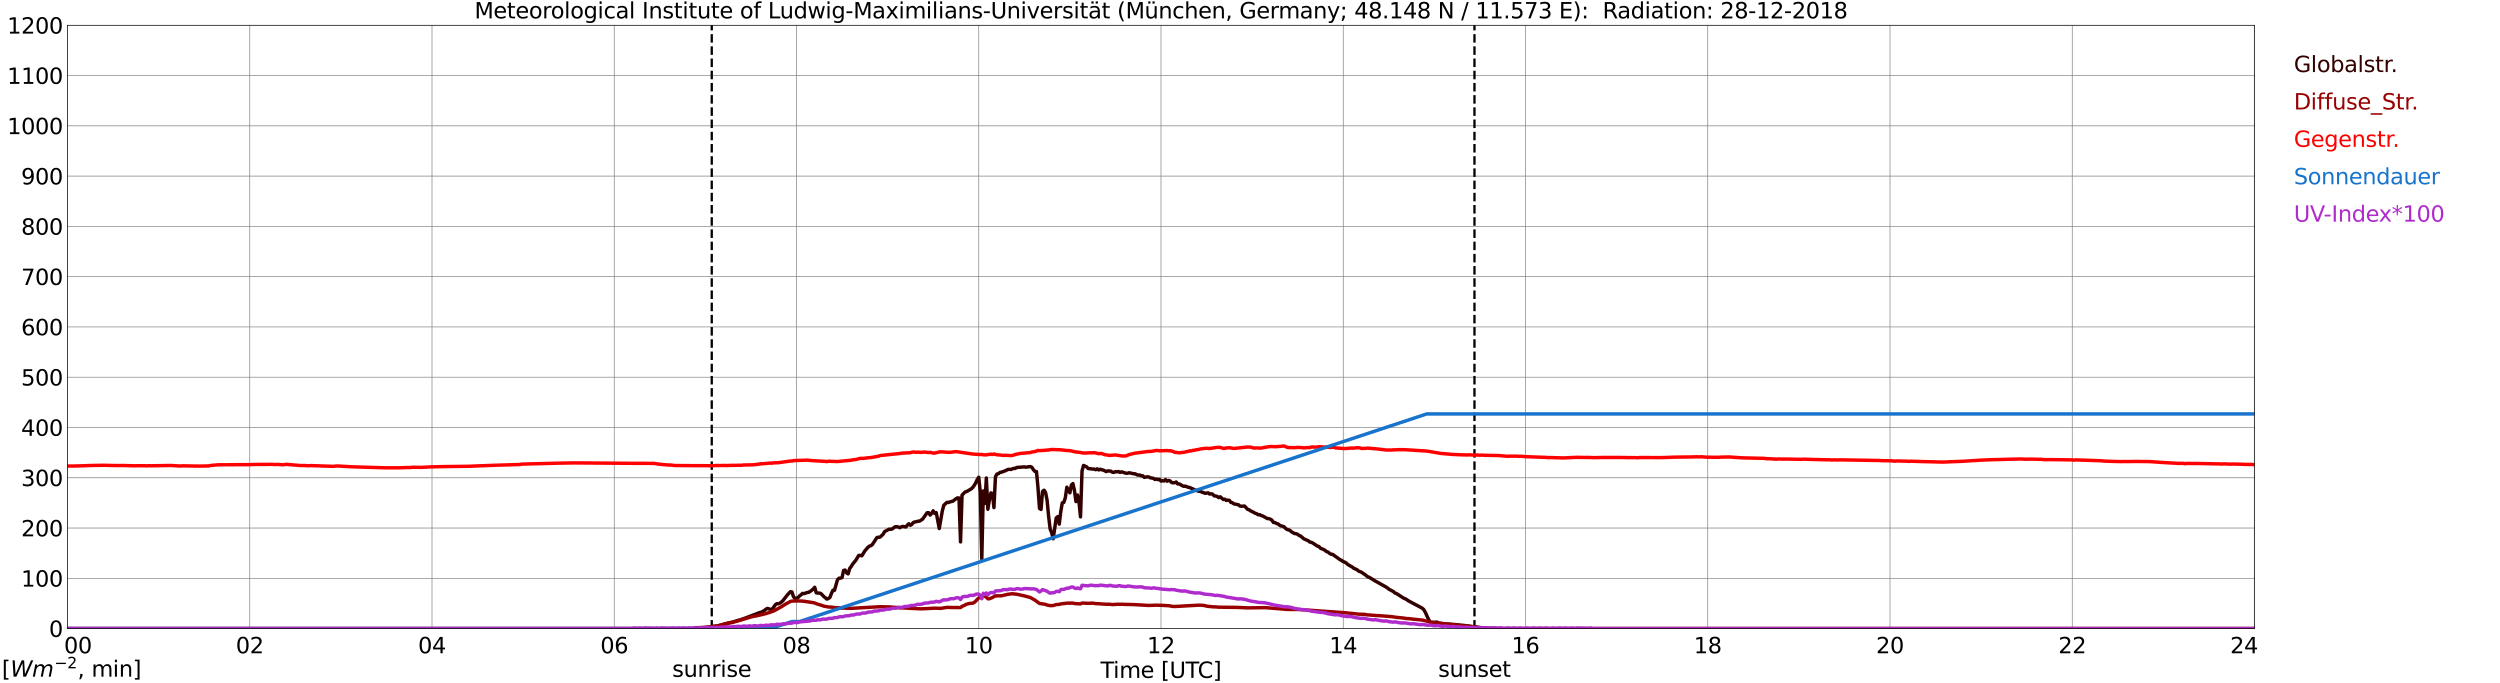 <?xml version="1.0" encoding="utf-8" standalone="no"?>
<!DOCTYPE svg PUBLIC "-//W3C//DTD SVG 1.1//EN"
  "http://www.w3.org/Graphics/SVG/1.1/DTD/svg11.dtd">
<svg xmlns:xlink="http://www.w3.org/1999/xlink" width="1085.4pt" height="296.64pt" viewBox="0 0 1085.4 296.64" xmlns="http://www.w3.org/2000/svg" version="1.1">
 <defs>
  <style type="text/css">*{stroke-linejoin: round; stroke-linecap: butt}</style>
 </defs>
 <g id="figure_1">
  <g id="patch_1">
   <path d="M 0 296.64 
L 1085.4 296.64 
L 1085.4 0 
L 0 0 
z
" style="fill: #ffffff"/>
  </g>
  <g id="axes_1">
   <g id="patch_2">
    <path d="M 29.306 272.909 
L 978.814 272.909 
L 978.814 10.976 
L 29.306 10.976 
z
" style="fill: #ffffff"/>
   </g>
   <g id="patch_3">
    <path d="M 978.814 272.909 
L 978.814 272.909 
L 978.814 10.976 
L 978.814 10.976 
z
" clip-path="url(#pe5be9a90b4)" style="fill: #d3d3d3; opacity: 0.25; stroke: #d3d3d3; stroke-linejoin: miter"/>
   </g>
   <g id="matplotlib.axis_1">
    <g id="xtick_1">
     <g id="line2d_1">
      <path d="M 29.306 272.909 
L 29.306 10.976 
" clip-path="url(#pe5be9a90b4)" style="fill: none; stroke: #808080; stroke-width: 0.3; stroke-linecap: square"/>
     </g>
     <g id="line2d_2"/>
     <g id="text_1">
      <!--    00 -->
      <g transform="translate(18.733 283.627) scale(0.095 -0.095)">
       <defs>
        <path id="DejaVuSans-20" transform="scale(0.016)"/>
        <path id="DejaVuSans-30" d="M 2034 4250 
Q 1547 4250 1301 3770 
Q 1056 3291 1056 2328 
Q 1056 1369 1301 889 
Q 1547 409 2034 409 
Q 2525 409 2770 889 
Q 3016 1369 3016 2328 
Q 3016 3291 2770 3770 
Q 2525 4250 2034 4250 
z
M 2034 4750 
Q 2819 4750 3233 4129 
Q 3647 3509 3647 2328 
Q 3647 1150 3233 529 
Q 2819 -91 2034 -91 
Q 1250 -91 836 529 
Q 422 1150 422 2328 
Q 422 3509 836 4129 
Q 1250 4750 2034 4750 
z
" transform="scale(0.016)"/>
       </defs>
       <use xlink:href="#DejaVuSans-20"/>
       <use xlink:href="#DejaVuSans-20" transform="translate(31.787 0)"/>
       <use xlink:href="#DejaVuSans-20" transform="translate(63.574 0)"/>
       <use xlink:href="#DejaVuSans-30" transform="translate(95.361 0)"/>
       <use xlink:href="#DejaVuSans-30" transform="translate(158.984 0)"/>
      </g>
     </g>
    </g>
    <g id="xtick_2">
     <g id="line2d_3">
      <path d="M 108.431 272.909 
L 108.431 10.976 
" clip-path="url(#pe5be9a90b4)" style="fill: none; stroke: #808080; stroke-width: 0.3; stroke-linecap: square"/>
     </g>
     <g id="line2d_4"/>
     <g id="text_2">
      <!-- 02 -->
      <g transform="translate(102.387 283.627) scale(0.095 -0.095)">
       <defs>
        <path id="DejaVuSans-32" d="M 1228 531 
L 3431 531 
L 3431 0 
L 469 0 
L 469 531 
Q 828 903 1448 1529 
Q 2069 2156 2228 2338 
Q 2531 2678 2651 2914 
Q 2772 3150 2772 3378 
Q 2772 3750 2511 3984 
Q 2250 4219 1831 4219 
Q 1534 4219 1204 4116 
Q 875 4013 500 3803 
L 500 4441 
Q 881 4594 1212 4672 
Q 1544 4750 1819 4750 
Q 2544 4750 2975 4387 
Q 3406 4025 3406 3419 
Q 3406 3131 3298 2873 
Q 3191 2616 2906 2266 
Q 2828 2175 2409 1742 
Q 1991 1309 1228 531 
z
" transform="scale(0.016)"/>
       </defs>
       <use xlink:href="#DejaVuSans-30"/>
       <use xlink:href="#DejaVuSans-32" transform="translate(63.623 0)"/>
      </g>
     </g>
    </g>
    <g id="xtick_3">
     <g id="line2d_5">
      <path d="M 187.557 272.909 
L 187.557 10.976 
" clip-path="url(#pe5be9a90b4)" style="fill: none; stroke: #808080; stroke-width: 0.3; stroke-linecap: square"/>
     </g>
     <g id="line2d_6"/>
     <g id="text_3">
      <!-- 04 -->
      <g transform="translate(181.513 283.627) scale(0.095 -0.095)">
       <defs>
        <path id="DejaVuSans-34" d="M 2419 4116 
L 825 1625 
L 2419 1625 
L 2419 4116 
z
M 2253 4666 
L 3047 4666 
L 3047 1625 
L 3713 1625 
L 3713 1100 
L 3047 1100 
L 3047 0 
L 2419 0 
L 2419 1100 
L 313 1100 
L 313 1709 
L 2253 4666 
z
" transform="scale(0.016)"/>
       </defs>
       <use xlink:href="#DejaVuSans-30"/>
       <use xlink:href="#DejaVuSans-34" transform="translate(63.623 0)"/>
      </g>
     </g>
    </g>
    <g id="xtick_4">
     <g id="line2d_7">
      <path d="M 266.683 272.909 
L 266.683 10.976 
" clip-path="url(#pe5be9a90b4)" style="fill: none; stroke: #808080; stroke-width: 0.3; stroke-linecap: square"/>
     </g>
     <g id="line2d_8"/>
     <g id="text_4">
      <!-- 06 -->
      <g transform="translate(260.638 283.627) scale(0.095 -0.095)">
       <defs>
        <path id="DejaVuSans-36" d="M 2113 2584 
Q 1688 2584 1439 2293 
Q 1191 2003 1191 1497 
Q 1191 994 1439 701 
Q 1688 409 2113 409 
Q 2538 409 2786 701 
Q 3034 994 3034 1497 
Q 3034 2003 2786 2293 
Q 2538 2584 2113 2584 
z
M 3366 4563 
L 3366 3988 
Q 3128 4100 2886 4159 
Q 2644 4219 2406 4219 
Q 1781 4219 1451 3797 
Q 1122 3375 1075 2522 
Q 1259 2794 1537 2939 
Q 1816 3084 2150 3084 
Q 2853 3084 3261 2657 
Q 3669 2231 3669 1497 
Q 3669 778 3244 343 
Q 2819 -91 2113 -91 
Q 1303 -91 875 529 
Q 447 1150 447 2328 
Q 447 3434 972 4092 
Q 1497 4750 2381 4750 
Q 2619 4750 2861 4703 
Q 3103 4656 3366 4563 
z
" transform="scale(0.016)"/>
       </defs>
       <use xlink:href="#DejaVuSans-30"/>
       <use xlink:href="#DejaVuSans-36" transform="translate(63.623 0)"/>
      </g>
     </g>
    </g>
    <g id="xtick_5">
     <g id="line2d_9">
      <path d="M 345.808 272.909 
L 345.808 10.976 
" clip-path="url(#pe5be9a90b4)" style="fill: none; stroke: #808080; stroke-width: 0.3; stroke-linecap: square"/>
     </g>
     <g id="line2d_10"/>
     <g id="text_5">
      <!-- 08 -->
      <g transform="translate(339.764 283.627) scale(0.095 -0.095)">
       <defs>
        <path id="DejaVuSans-38" d="M 2034 2216 
Q 1584 2216 1326 1975 
Q 1069 1734 1069 1313 
Q 1069 891 1326 650 
Q 1584 409 2034 409 
Q 2484 409 2743 651 
Q 3003 894 3003 1313 
Q 3003 1734 2745 1975 
Q 2488 2216 2034 2216 
z
M 1403 2484 
Q 997 2584 770 2862 
Q 544 3141 544 3541 
Q 544 4100 942 4425 
Q 1341 4750 2034 4750 
Q 2731 4750 3128 4425 
Q 3525 4100 3525 3541 
Q 3525 3141 3298 2862 
Q 3072 2584 2669 2484 
Q 3125 2378 3379 2068 
Q 3634 1759 3634 1313 
Q 3634 634 3220 271 
Q 2806 -91 2034 -91 
Q 1263 -91 848 271 
Q 434 634 434 1313 
Q 434 1759 690 2068 
Q 947 2378 1403 2484 
z
M 1172 3481 
Q 1172 3119 1398 2916 
Q 1625 2713 2034 2713 
Q 2441 2713 2670 2916 
Q 2900 3119 2900 3481 
Q 2900 3844 2670 4047 
Q 2441 4250 2034 4250 
Q 1625 4250 1398 4047 
Q 1172 3844 1172 3481 
z
" transform="scale(0.016)"/>
       </defs>
       <use xlink:href="#DejaVuSans-30"/>
       <use xlink:href="#DejaVuSans-38" transform="translate(63.623 0)"/>
      </g>
     </g>
    </g>
    <g id="xtick_6">
     <g id="line2d_11">
      <path d="M 424.934 272.909 
L 424.934 10.976 
" clip-path="url(#pe5be9a90b4)" style="fill: none; stroke: #808080; stroke-width: 0.3; stroke-linecap: square"/>
     </g>
     <g id="line2d_12"/>
     <g id="text_6">
      <!-- 10 -->
      <g transform="translate(418.89 283.627) scale(0.095 -0.095)">
       <defs>
        <path id="DejaVuSans-31" d="M 794 531 
L 1825 531 
L 1825 4091 
L 703 3866 
L 703 4441 
L 1819 4666 
L 2450 4666 
L 2450 531 
L 3481 531 
L 3481 0 
L 794 0 
L 794 531 
z
" transform="scale(0.016)"/>
       </defs>
       <use xlink:href="#DejaVuSans-31"/>
       <use xlink:href="#DejaVuSans-30" transform="translate(63.623 0)"/>
      </g>
     </g>
    </g>
    <g id="xtick_7">
     <g id="line2d_13">
      <path d="M 504.06 272.909 
L 504.06 10.976 
" clip-path="url(#pe5be9a90b4)" style="fill: none; stroke: #808080; stroke-width: 0.3; stroke-linecap: square"/>
     </g>
     <g id="line2d_14"/>
     <g id="text_7">
      <!-- 12 -->
      <g transform="translate(498.015 283.627) scale(0.095 -0.095)">
       <use xlink:href="#DejaVuSans-31"/>
       <use xlink:href="#DejaVuSans-32" transform="translate(63.623 0)"/>
      </g>
     </g>
    </g>
    <g id="xtick_8">
     <g id="line2d_15">
      <path d="M 583.185 272.909 
L 583.185 10.976 
" clip-path="url(#pe5be9a90b4)" style="fill: none; stroke: #808080; stroke-width: 0.3; stroke-linecap: square"/>
     </g>
     <g id="line2d_16"/>
     <g id="text_8">
      <!-- 14 -->
      <g transform="translate(577.141 283.627) scale(0.095 -0.095)">
       <use xlink:href="#DejaVuSans-31"/>
       <use xlink:href="#DejaVuSans-34" transform="translate(63.623 0)"/>
      </g>
     </g>
    </g>
    <g id="xtick_9">
     <g id="line2d_17">
      <path d="M 662.311 272.909 
L 662.311 10.976 
" clip-path="url(#pe5be9a90b4)" style="fill: none; stroke: #808080; stroke-width: 0.3; stroke-linecap: square"/>
     </g>
     <g id="line2d_18"/>
     <g id="text_9">
      <!-- 16 -->
      <g transform="translate(656.267 283.627) scale(0.095 -0.095)">
       <use xlink:href="#DejaVuSans-31"/>
       <use xlink:href="#DejaVuSans-36" transform="translate(63.623 0)"/>
      </g>
     </g>
    </g>
    <g id="xtick_10">
     <g id="line2d_19">
      <path d="M 741.437 272.909 
L 741.437 10.976 
" clip-path="url(#pe5be9a90b4)" style="fill: none; stroke: #808080; stroke-width: 0.3; stroke-linecap: square"/>
     </g>
     <g id="line2d_20"/>
     <g id="text_10">
      <!-- 18 -->
      <g transform="translate(735.392 283.627) scale(0.095 -0.095)">
       <use xlink:href="#DejaVuSans-31"/>
       <use xlink:href="#DejaVuSans-38" transform="translate(63.623 0)"/>
      </g>
     </g>
    </g>
    <g id="xtick_11">
     <g id="line2d_21">
      <path d="M 820.562 272.909 
L 820.562 10.976 
" clip-path="url(#pe5be9a90b4)" style="fill: none; stroke: #808080; stroke-width: 0.3; stroke-linecap: square"/>
     </g>
     <g id="line2d_22"/>
     <g id="text_11">
      <!-- 20 -->
      <g transform="translate(814.518 283.627) scale(0.095 -0.095)">
       <use xlink:href="#DejaVuSans-32"/>
       <use xlink:href="#DejaVuSans-30" transform="translate(63.623 0)"/>
      </g>
     </g>
    </g>
    <g id="xtick_12">
     <g id="line2d_23">
      <path d="M 899.688 272.909 
L 899.688 10.976 
" clip-path="url(#pe5be9a90b4)" style="fill: none; stroke: #808080; stroke-width: 0.3; stroke-linecap: square"/>
     </g>
     <g id="line2d_24"/>
     <g id="text_12">
      <!-- 22 -->
      <g transform="translate(893.644 283.627) scale(0.095 -0.095)">
       <use xlink:href="#DejaVuSans-32"/>
       <use xlink:href="#DejaVuSans-32" transform="translate(63.623 0)"/>
      </g>
     </g>
    </g>
    <g id="xtick_13">
     <g id="line2d_25">
      <path d="M 978.814 272.909 
L 978.814 10.976 
" clip-path="url(#pe5be9a90b4)" style="fill: none; stroke: #808080; stroke-width: 0.3; stroke-linecap: square"/>
     </g>
     <g id="line2d_26"/>
     <g id="text_13">
      <!-- 24    -->
      <g transform="translate(968.241 283.627) scale(0.095 -0.095)">
       <use xlink:href="#DejaVuSans-32"/>
       <use xlink:href="#DejaVuSans-34" transform="translate(63.623 0)"/>
       <use xlink:href="#DejaVuSans-20" transform="translate(127.246 0)"/>
       <use xlink:href="#DejaVuSans-20" transform="translate(159.033 0)"/>
       <use xlink:href="#DejaVuSans-20" transform="translate(190.82 0)"/>
      </g>
     </g>
    </g>
    <g id="text_14">
     <!-- Time [UTC] -->
     <g transform="translate(477.806 294.322) scale(0.095 -0.095)">
      <defs>
       <path id="DejaVuSans-54" d="M -19 4666 
L 3928 4666 
L 3928 4134 
L 2272 4134 
L 2272 0 
L 1638 0 
L 1638 4134 
L -19 4134 
L -19 4666 
z
" transform="scale(0.016)"/>
       <path id="DejaVuSans-69" d="M 603 3500 
L 1178 3500 
L 1178 0 
L 603 0 
L 603 3500 
z
M 603 4863 
L 1178 4863 
L 1178 4134 
L 603 4134 
L 603 4863 
z
" transform="scale(0.016)"/>
       <path id="DejaVuSans-6d" d="M 3328 2828 
Q 3544 3216 3844 3400 
Q 4144 3584 4550 3584 
Q 5097 3584 5394 3201 
Q 5691 2819 5691 2113 
L 5691 0 
L 5113 0 
L 5113 2094 
Q 5113 2597 4934 2840 
Q 4756 3084 4391 3084 
Q 3944 3084 3684 2787 
Q 3425 2491 3425 1978 
L 3425 0 
L 2847 0 
L 2847 2094 
Q 2847 2600 2669 2842 
Q 2491 3084 2119 3084 
Q 1678 3084 1418 2786 
Q 1159 2488 1159 1978 
L 1159 0 
L 581 0 
L 581 3500 
L 1159 3500 
L 1159 2956 
Q 1356 3278 1631 3431 
Q 1906 3584 2284 3584 
Q 2666 3584 2933 3390 
Q 3200 3197 3328 2828 
z
" transform="scale(0.016)"/>
       <path id="DejaVuSans-65" d="M 3597 1894 
L 3597 1613 
L 953 1613 
Q 991 1019 1311 708 
Q 1631 397 2203 397 
Q 2534 397 2845 478 
Q 3156 559 3463 722 
L 3463 178 
Q 3153 47 2828 -22 
Q 2503 -91 2169 -91 
Q 1331 -91 842 396 
Q 353 884 353 1716 
Q 353 2575 817 3079 
Q 1281 3584 2069 3584 
Q 2775 3584 3186 3129 
Q 3597 2675 3597 1894 
z
M 3022 2063 
Q 3016 2534 2758 2815 
Q 2500 3097 2075 3097 
Q 1594 3097 1305 2825 
Q 1016 2553 972 2059 
L 3022 2063 
z
" transform="scale(0.016)"/>
       <path id="DejaVuSans-5b" d="M 550 4863 
L 1875 4863 
L 1875 4416 
L 1125 4416 
L 1125 -397 
L 1875 -397 
L 1875 -844 
L 550 -844 
L 550 4863 
z
" transform="scale(0.016)"/>
       <path id="DejaVuSans-55" d="M 556 4666 
L 1191 4666 
L 1191 1831 
Q 1191 1081 1462 751 
Q 1734 422 2344 422 
Q 2950 422 3222 751 
Q 3494 1081 3494 1831 
L 3494 4666 
L 4128 4666 
L 4128 1753 
Q 4128 841 3676 375 
Q 3225 -91 2344 -91 
Q 1459 -91 1007 375 
Q 556 841 556 1753 
L 556 4666 
z
" transform="scale(0.016)"/>
       <path id="DejaVuSans-43" d="M 4122 4306 
L 4122 3641 
Q 3803 3938 3442 4084 
Q 3081 4231 2675 4231 
Q 1875 4231 1450 3742 
Q 1025 3253 1025 2328 
Q 1025 1406 1450 917 
Q 1875 428 2675 428 
Q 3081 428 3442 575 
Q 3803 722 4122 1019 
L 4122 359 
Q 3791 134 3420 21 
Q 3050 -91 2638 -91 
Q 1578 -91 968 557 
Q 359 1206 359 2328 
Q 359 3453 968 4101 
Q 1578 4750 2638 4750 
Q 3056 4750 3426 4639 
Q 3797 4528 4122 4306 
z
" transform="scale(0.016)"/>
       <path id="DejaVuSans-5d" d="M 1947 4863 
L 1947 -844 
L 622 -844 
L 622 -397 
L 1369 -397 
L 1369 4416 
L 622 4416 
L 622 4863 
L 1947 4863 
z
" transform="scale(0.016)"/>
      </defs>
      <use xlink:href="#DejaVuSans-54"/>
      <use xlink:href="#DejaVuSans-69" transform="translate(57.959 0)"/>
      <use xlink:href="#DejaVuSans-6d" transform="translate(85.742 0)"/>
      <use xlink:href="#DejaVuSans-65" transform="translate(183.154 0)"/>
      <use xlink:href="#DejaVuSans-20" transform="translate(244.678 0)"/>
      <use xlink:href="#DejaVuSans-5b" transform="translate(276.465 0)"/>
      <use xlink:href="#DejaVuSans-55" transform="translate(315.479 0)"/>
      <use xlink:href="#DejaVuSans-54" transform="translate(388.672 0)"/>
      <use xlink:href="#DejaVuSans-43" transform="translate(443.881 0)"/>
      <use xlink:href="#DejaVuSans-5d" transform="translate(513.705 0)"/>
     </g>
    </g>
   </g>
   <g id="matplotlib.axis_2">
    <g id="ytick_1">
     <g id="line2d_27">
      <path d="M 29.306 272.909 
L 978.814 272.909 
" clip-path="url(#pe5be9a90b4)" style="fill: none; stroke: #808080; stroke-width: 0.3; stroke-linecap: square"/>
     </g>
     <g id="line2d_28"/>
     <g id="text_15">
      <!-- 0 -->
      <g transform="translate(21.261 276.518) scale(0.095 -0.095)">
       <use xlink:href="#DejaVuSans-30"/>
      </g>
     </g>
    </g>
    <g id="ytick_2">
     <g id="line2d_29">
      <path d="M 29.306 251.081 
L 978.814 251.081 
" clip-path="url(#pe5be9a90b4)" style="fill: none; stroke: #808080; stroke-width: 0.3; stroke-linecap: square"/>
     </g>
     <g id="line2d_30"/>
     <g id="text_16">
      <!-- 100 -->
      <g transform="translate(9.173 254.69) scale(0.095 -0.095)">
       <use xlink:href="#DejaVuSans-31"/>
       <use xlink:href="#DejaVuSans-30" transform="translate(63.623 0)"/>
       <use xlink:href="#DejaVuSans-30" transform="translate(127.246 0)"/>
      </g>
     </g>
    </g>
    <g id="ytick_3">
     <g id="line2d_31">
      <path d="M 29.306 229.253 
L 978.814 229.253 
" clip-path="url(#pe5be9a90b4)" style="fill: none; stroke: #808080; stroke-width: 0.3; stroke-linecap: square"/>
     </g>
     <g id="line2d_32"/>
     <g id="text_17">
      <!-- 200 -->
      <g transform="translate(9.173 232.863) scale(0.095 -0.095)">
       <use xlink:href="#DejaVuSans-32"/>
       <use xlink:href="#DejaVuSans-30" transform="translate(63.623 0)"/>
       <use xlink:href="#DejaVuSans-30" transform="translate(127.246 0)"/>
      </g>
     </g>
    </g>
    <g id="ytick_4">
     <g id="line2d_33">
      <path d="M 29.306 207.426 
L 978.814 207.426 
" clip-path="url(#pe5be9a90b4)" style="fill: none; stroke: #808080; stroke-width: 0.3; stroke-linecap: square"/>
     </g>
     <g id="line2d_34"/>
     <g id="text_18">
      <!-- 300 -->
      <g transform="translate(9.173 211.035) scale(0.095 -0.095)">
       <defs>
        <path id="DejaVuSans-33" d="M 2597 2516 
Q 3050 2419 3304 2112 
Q 3559 1806 3559 1356 
Q 3559 666 3084 287 
Q 2609 -91 1734 -91 
Q 1441 -91 1130 -33 
Q 819 25 488 141 
L 488 750 
Q 750 597 1062 519 
Q 1375 441 1716 441 
Q 2309 441 2620 675 
Q 2931 909 2931 1356 
Q 2931 1769 2642 2001 
Q 2353 2234 1838 2234 
L 1294 2234 
L 1294 2753 
L 1863 2753 
Q 2328 2753 2575 2939 
Q 2822 3125 2822 3475 
Q 2822 3834 2567 4026 
Q 2313 4219 1838 4219 
Q 1578 4219 1281 4162 
Q 984 4106 628 3988 
L 628 4550 
Q 988 4650 1302 4700 
Q 1616 4750 1894 4750 
Q 2613 4750 3031 4423 
Q 3450 4097 3450 3541 
Q 3450 3153 3228 2886 
Q 3006 2619 2597 2516 
z
" transform="scale(0.016)"/>
       </defs>
       <use xlink:href="#DejaVuSans-33"/>
       <use xlink:href="#DejaVuSans-30" transform="translate(63.623 0)"/>
       <use xlink:href="#DejaVuSans-30" transform="translate(127.246 0)"/>
      </g>
     </g>
    </g>
    <g id="ytick_5">
     <g id="line2d_35">
      <path d="M 29.306 185.598 
L 978.814 185.598 
" clip-path="url(#pe5be9a90b4)" style="fill: none; stroke: #808080; stroke-width: 0.3; stroke-linecap: square"/>
     </g>
     <g id="line2d_36"/>
     <g id="text_19">
      <!-- 400 -->
      <g transform="translate(9.173 189.207) scale(0.095 -0.095)">
       <use xlink:href="#DejaVuSans-34"/>
       <use xlink:href="#DejaVuSans-30" transform="translate(63.623 0)"/>
       <use xlink:href="#DejaVuSans-30" transform="translate(127.246 0)"/>
      </g>
     </g>
    </g>
    <g id="ytick_6">
     <g id="line2d_37">
      <path d="M 29.306 163.77 
L 978.814 163.77 
" clip-path="url(#pe5be9a90b4)" style="fill: none; stroke: #808080; stroke-width: 0.3; stroke-linecap: square"/>
     </g>
     <g id="line2d_38"/>
     <g id="text_20">
      <!-- 500 -->
      <g transform="translate(9.173 167.379) scale(0.095 -0.095)">
       <defs>
        <path id="DejaVuSans-35" d="M 691 4666 
L 3169 4666 
L 3169 4134 
L 1269 4134 
L 1269 2991 
Q 1406 3038 1543 3061 
Q 1681 3084 1819 3084 
Q 2600 3084 3056 2656 
Q 3513 2228 3513 1497 
Q 3513 744 3044 326 
Q 2575 -91 1722 -91 
Q 1428 -91 1123 -41 
Q 819 9 494 109 
L 494 744 
Q 775 591 1075 516 
Q 1375 441 1709 441 
Q 2250 441 2565 725 
Q 2881 1009 2881 1497 
Q 2881 1984 2565 2268 
Q 2250 2553 1709 2553 
Q 1456 2553 1204 2497 
Q 953 2441 691 2322 
L 691 4666 
z
" transform="scale(0.016)"/>
       </defs>
       <use xlink:href="#DejaVuSans-35"/>
       <use xlink:href="#DejaVuSans-30" transform="translate(63.623 0)"/>
       <use xlink:href="#DejaVuSans-30" transform="translate(127.246 0)"/>
      </g>
     </g>
    </g>
    <g id="ytick_7">
     <g id="line2d_39">
      <path d="M 29.306 141.942 
L 978.814 141.942 
" clip-path="url(#pe5be9a90b4)" style="fill: none; stroke: #808080; stroke-width: 0.3; stroke-linecap: square"/>
     </g>
     <g id="line2d_40"/>
     <g id="text_21">
      <!-- 600 -->
      <g transform="translate(9.173 145.551) scale(0.095 -0.095)">
       <use xlink:href="#DejaVuSans-36"/>
       <use xlink:href="#DejaVuSans-30" transform="translate(63.623 0)"/>
       <use xlink:href="#DejaVuSans-30" transform="translate(127.246 0)"/>
      </g>
     </g>
    </g>
    <g id="ytick_8">
     <g id="line2d_41">
      <path d="M 29.306 120.114 
L 978.814 120.114 
" clip-path="url(#pe5be9a90b4)" style="fill: none; stroke: #808080; stroke-width: 0.3; stroke-linecap: square"/>
     </g>
     <g id="line2d_42"/>
     <g id="text_22">
      <!-- 700 -->
      <g transform="translate(9.173 123.724) scale(0.095 -0.095)">
       <defs>
        <path id="DejaVuSans-37" d="M 525 4666 
L 3525 4666 
L 3525 4397 
L 1831 0 
L 1172 0 
L 2766 4134 
L 525 4134 
L 525 4666 
z
" transform="scale(0.016)"/>
       </defs>
       <use xlink:href="#DejaVuSans-37"/>
       <use xlink:href="#DejaVuSans-30" transform="translate(63.623 0)"/>
       <use xlink:href="#DejaVuSans-30" transform="translate(127.246 0)"/>
      </g>
     </g>
    </g>
    <g id="ytick_9">
     <g id="line2d_43">
      <path d="M 29.306 98.287 
L 978.814 98.287 
" clip-path="url(#pe5be9a90b4)" style="fill: none; stroke: #808080; stroke-width: 0.3; stroke-linecap: square"/>
     </g>
     <g id="line2d_44"/>
     <g id="text_23">
      <!-- 800 -->
      <g transform="translate(9.173 101.896) scale(0.095 -0.095)">
       <use xlink:href="#DejaVuSans-38"/>
       <use xlink:href="#DejaVuSans-30" transform="translate(63.623 0)"/>
       <use xlink:href="#DejaVuSans-30" transform="translate(127.246 0)"/>
      </g>
     </g>
    </g>
    <g id="ytick_10">
     <g id="line2d_45">
      <path d="M 29.306 76.459 
L 978.814 76.459 
" clip-path="url(#pe5be9a90b4)" style="fill: none; stroke: #808080; stroke-width: 0.3; stroke-linecap: square"/>
     </g>
     <g id="line2d_46"/>
     <g id="text_24">
      <!-- 900 -->
      <g transform="translate(9.173 80.068) scale(0.095 -0.095)">
       <defs>
        <path id="DejaVuSans-39" d="M 703 97 
L 703 672 
Q 941 559 1184 500 
Q 1428 441 1663 441 
Q 2288 441 2617 861 
Q 2947 1281 2994 2138 
Q 2813 1869 2534 1725 
Q 2256 1581 1919 1581 
Q 1219 1581 811 2004 
Q 403 2428 403 3163 
Q 403 3881 828 4315 
Q 1253 4750 1959 4750 
Q 2769 4750 3195 4129 
Q 3622 3509 3622 2328 
Q 3622 1225 3098 567 
Q 2575 -91 1691 -91 
Q 1453 -91 1209 -44 
Q 966 3 703 97 
z
M 1959 2075 
Q 2384 2075 2632 2365 
Q 2881 2656 2881 3163 
Q 2881 3666 2632 3958 
Q 2384 4250 1959 4250 
Q 1534 4250 1286 3958 
Q 1038 3666 1038 3163 
Q 1038 2656 1286 2365 
Q 1534 2075 1959 2075 
z
" transform="scale(0.016)"/>
       </defs>
       <use xlink:href="#DejaVuSans-39"/>
       <use xlink:href="#DejaVuSans-30" transform="translate(63.623 0)"/>
       <use xlink:href="#DejaVuSans-30" transform="translate(127.246 0)"/>
      </g>
     </g>
    </g>
    <g id="ytick_11">
     <g id="line2d_47">
      <path d="M 29.306 54.631 
L 978.814 54.631 
" clip-path="url(#pe5be9a90b4)" style="fill: none; stroke: #808080; stroke-width: 0.3; stroke-linecap: square"/>
     </g>
     <g id="line2d_48"/>
     <g id="text_25">
      <!-- 1000 -->
      <g transform="translate(3.128 58.24) scale(0.095 -0.095)">
       <use xlink:href="#DejaVuSans-31"/>
       <use xlink:href="#DejaVuSans-30" transform="translate(63.623 0)"/>
       <use xlink:href="#DejaVuSans-30" transform="translate(127.246 0)"/>
       <use xlink:href="#DejaVuSans-30" transform="translate(190.869 0)"/>
      </g>
     </g>
    </g>
    <g id="ytick_12">
     <g id="line2d_49">
      <path d="M 29.306 32.803 
L 978.814 32.803 
" clip-path="url(#pe5be9a90b4)" style="fill: none; stroke: #808080; stroke-width: 0.3; stroke-linecap: square"/>
     </g>
     <g id="line2d_50"/>
     <g id="text_26">
      <!-- 1100 -->
      <g transform="translate(3.128 36.413) scale(0.095 -0.095)">
       <use xlink:href="#DejaVuSans-31"/>
       <use xlink:href="#DejaVuSans-31" transform="translate(63.623 0)"/>
       <use xlink:href="#DejaVuSans-30" transform="translate(127.246 0)"/>
       <use xlink:href="#DejaVuSans-30" transform="translate(190.869 0)"/>
      </g>
     </g>
    </g>
    <g id="ytick_13">
     <g id="line2d_51">
      <path d="M 29.306 10.976 
L 978.814 10.976 
" clip-path="url(#pe5be9a90b4)" style="fill: none; stroke: #808080; stroke-width: 0.3; stroke-linecap: square"/>
     </g>
     <g id="line2d_52"/>
     <g id="text_27">
      <!-- 1200 -->
      <g transform="translate(3.128 14.585) scale(0.095 -0.095)">
       <use xlink:href="#DejaVuSans-31"/>
       <use xlink:href="#DejaVuSans-32" transform="translate(63.623 0)"/>
       <use xlink:href="#DejaVuSans-30" transform="translate(127.246 0)"/>
       <use xlink:href="#DejaVuSans-30" transform="translate(190.869 0)"/>
      </g>
     </g>
    </g>
   </g>
   <g id="line2d_53">
    <path d="M 309.015 272.909 
L 309.015 10.976 
" clip-path="url(#pe5be9a90b4)" style="fill: none; stroke-dasharray: 3.7,1.6; stroke-dashoffset: 0; stroke: #000000"/>
   </g>
   <g id="line2d_54">
    <path d="M 640.156 272.909 
L 640.156 10.976 
" clip-path="url(#pe5be9a90b4)" style="fill: none; stroke-dasharray: 3.7,1.6; stroke-dashoffset: 0; stroke: #000000"/>
   </g>
   <g id="line2d_55">
    <path d="M 29.306 272.909 
L 300.971 272.909 
L 301.63 272.612 
L 304.267 272.581 
L 305.586 272.551 
L 308.883 272.143 
L 309.543 271.985 
L 311.521 271.798 
L 313.499 271.232 
L 314.818 270.824 
L 316.796 270.355 
L 318.114 270.071 
L 320.752 269.257 
L 321.411 269.1 
L 322.73 268.631 
L 329.983 265.902 
L 330.643 265.745 
L 331.961 264.992 
L 332.621 264.427 
L 333.28 264.145 
L 334.599 264.614 
L 335.258 264.396 
L 335.918 263.612 
L 336.577 262.608 
L 337.236 262.106 
L 337.896 262.137 
L 338.555 261.886 
L 339.215 261.447 
L 339.874 260.821 
L 341.852 258.28 
L 343.171 256.87 
L 343.83 257.025 
L 344.49 259.033 
L 345.149 259.817 
L 345.808 259.753 
L 346.468 259.441 
L 347.127 258.719 
L 347.787 258.249 
L 348.446 257.621 
L 349.105 257.747 
L 350.424 257.245 
L 351.083 257.182 
L 352.402 256.304 
L 353.062 255.739 
L 353.721 254.988 
L 354.38 257.372 
L 355.04 257.496 
L 355.699 257.496 
L 356.359 257.653 
L 357.677 259.002 
L 358.996 260.1 
L 359.655 259.849 
L 360.315 259.378 
L 360.974 257.653 
L 361.634 256.274 
L 362.293 256.304 
L 363.612 251.664 
L 364.271 251.035 
L 364.93 251.005 
L 365.59 250.754 
L 366.249 247.68 
L 366.909 247.493 
L 367.568 248.745 
L 368.227 249.154 
L 368.887 246.833 
L 369.546 245.986 
L 370.206 244.889 
L 371.524 243.289 
L 372.843 241.125 
L 373.502 241.125 
L 374.162 241.313 
L 375.481 239.181 
L 376.799 237.644 
L 377.459 237.081 
L 378.118 236.924 
L 378.777 236.358 
L 380.756 233.348 
L 382.074 233.191 
L 383.393 231.969 
L 384.053 230.807 
L 386.031 229.74 
L 386.69 229.803 
L 387.349 229.646 
L 388.668 228.675 
L 389.328 228.675 
L 389.987 228.799 
L 390.646 229.114 
L 391.306 228.738 
L 391.965 228.55 
L 393.284 228.799 
L 393.943 227.985 
L 394.603 227.389 
L 395.262 228.048 
L 395.921 227.64 
L 396.581 226.793 
L 398.559 226.291 
L 399.218 226.261 
L 400.537 225.414 
L 402.515 222.622 
L 403.175 222.591 
L 403.834 223.626 
L 404.493 222.873 
L 405.153 221.775 
L 405.812 222.904 
L 406.471 222.559 
L 407.79 229.458 
L 409.109 221.838 
L 409.768 219.361 
L 411.087 218.106 
L 411.746 218.169 
L 412.406 217.918 
L 413.725 217.573 
L 415.043 216.539 
L 415.703 216.161 
L 416.362 216.224 
L 417.022 235.26 
L 417.681 214.969 
L 419 213.59 
L 419.659 213.433 
L 421.637 212.273 
L 422.297 211.678 
L 422.956 210.767 
L 423.615 209.639 
L 424.275 208.196 
L 424.934 207.192 
L 425.593 213.653 
L 426.253 242.693 
L 426.912 213.151 
L 427.572 218.577 
L 428.231 207.537 
L 428.89 221.085 
L 429.55 217.071 
L 430.209 213.998 
L 430.869 214.216 
L 431.528 220.365 
L 432.187 206.972 
L 432.847 205.812 
L 433.506 205.655 
L 434.165 205.09 
L 434.825 204.996 
L 436.803 204.243 
L 437.462 203.868 
L 438.122 203.743 
L 438.781 203.837 
L 440.1 203.366 
L 440.759 203.366 
L 441.419 202.957 
L 444.716 202.706 
L 445.375 202.833 
L 447.353 202.551 
L 448.012 202.896 
L 448.672 203.931 
L 449.331 204.684 
L 449.991 204.745 
L 450.65 211.708 
L 451.309 220.74 
L 451.969 221.179 
L 452.628 213.339 
L 453.287 212.837 
L 453.947 213.841 
L 454.606 217.228 
L 455.266 224.159 
L 455.925 229.646 
L 456.584 231.279 
L 457.244 233.911 
L 458.563 224.912 
L 459.222 224.316 
L 459.881 227.546 
L 460.541 222.12 
L 461.2 218.326 
L 461.859 218.136 
L 462.519 216.13 
L 463.178 211.52 
L 464.497 213.965 
L 465.156 210.547 
L 465.816 209.951 
L 466.475 212.9 
L 467.134 217.761 
L 467.794 214.908 
L 468.453 218.012 
L 469.113 224.41 
L 469.772 204.463 
L 470.431 202.08 
L 471.75 202.676 
L 472.409 203.398 
L 474.388 203.647 
L 475.047 203.647 
L 475.706 203.931 
L 476.366 203.553 
L 477.025 204.025 
L 477.685 203.71 
L 478.344 203.961 
L 479.003 204.088 
L 480.322 204.745 
L 480.981 204.433 
L 482.3 204.557 
L 482.96 205.029 
L 483.619 205.09 
L 484.278 204.778 
L 484.938 204.839 
L 485.597 204.715 
L 486.256 205.09 
L 486.916 204.839 
L 488.894 205.468 
L 489.553 205.468 
L 490.213 205.247 
L 491.532 205.531 
L 492.191 205.719 
L 492.85 205.686 
L 493.51 206.094 
L 494.169 206.282 
L 494.828 206.221 
L 495.488 206.566 
L 496.147 206.566 
L 496.807 207.255 
L 498.125 207.004 
L 498.785 207.098 
L 499.444 207.443 
L 500.763 207.663 
L 501.422 208.163 
L 502.082 207.976 
L 502.741 208.259 
L 503.4 208.133 
L 504.06 208.855 
L 504.719 208.698 
L 505.379 208.822 
L 506.038 208.227 
L 506.697 208.916 
L 507.357 208.604 
L 508.016 208.792 
L 508.675 209.512 
L 509.335 209.606 
L 509.994 209.576 
L 510.654 209.261 
L 511.313 210.108 
L 511.972 210.078 
L 513.291 210.861 
L 513.95 211.143 
L 514.61 211.049 
L 515.929 211.584 
L 516.588 211.645 
L 517.247 212.022 
L 517.907 212.241 
L 518.566 212.679 
L 519.226 212.837 
L 520.544 213.339 
L 521.204 213.181 
L 521.863 213.747 
L 522.522 213.841 
L 523.182 214.186 
L 524.501 213.965 
L 525.16 214.5 
L 525.819 214.373 
L 526.479 214.561 
L 527.138 215.284 
L 527.797 215.347 
L 528.457 215.535 
L 529.116 216.037 
L 529.776 215.692 
L 531.094 216.851 
L 531.754 216.726 
L 532.413 217.259 
L 533.073 217.135 
L 533.732 217.228 
L 534.391 218.106 
L 535.051 218.263 
L 535.71 218.765 
L 537.688 219.14 
L 538.348 219.706 
L 539.007 219.8 
L 540.326 219.706 
L 541.644 221.116 
L 542.304 221.336 
L 542.963 221.806 
L 544.282 222.434 
L 544.941 222.842 
L 545.601 223.03 
L 546.26 223.499 
L 546.919 223.438 
L 547.579 223.844 
L 548.238 224.034 
L 550.216 225.13 
L 550.876 225.163 
L 551.535 225.414 
L 552.195 225.822 
L 552.854 226.824 
L 553.513 226.857 
L 554.173 227.263 
L 554.832 227.42 
L 555.491 227.985 
L 556.151 228.33 
L 556.81 228.454 
L 557.47 228.705 
L 558.129 229.395 
L 558.788 229.897 
L 559.448 230.024 
L 560.107 230.336 
L 560.766 230.932 
L 562.085 231.654 
L 562.745 231.718 
L 563.404 231.999 
L 564.063 232.501 
L 564.723 232.752 
L 566.042 233.911 
L 568.02 234.791 
L 568.679 235.354 
L 569.338 235.448 
L 569.998 235.793 
L 571.976 237.111 
L 572.635 237.268 
L 573.295 238.021 
L 574.613 238.554 
L 575.273 238.93 
L 575.932 239.495 
L 576.592 239.683 
L 577.251 240.248 
L 577.91 240.623 
L 578.57 240.687 
L 581.867 243.038 
L 582.526 243.321 
L 583.185 243.854 
L 583.845 244.042 
L 584.504 244.48 
L 585.164 245.076 
L 586.482 245.862 
L 587.142 246.207 
L 587.801 246.77 
L 589.12 247.303 
L 589.779 247.899 
L 591.098 248.433 
L 593.076 249.813 
L 593.736 250.409 
L 594.395 250.596 
L 597.032 252.227 
L 598.351 252.949 
L 601.648 254.798 
L 602.307 255.206 
L 602.967 255.772 
L 604.945 256.837 
L 605.604 257.433 
L 606.264 257.684 
L 609.561 259.786 
L 610.22 260.004 
L 611.539 260.884 
L 617.473 264.051 
L 618.133 264.647 
L 618.792 265.806 
L 620.111 268.692 
L 620.77 269.916 
L 621.429 270.198 
L 622.089 270.134 
L 622.748 270.228 
L 623.408 270.071 
L 624.067 270.167 
L 624.726 270.512 
L 628.023 270.951 
L 628.683 270.918 
L 630.661 271.139 
L 631.32 271.108 
L 633.958 271.42 
L 635.936 271.577 
L 644.508 272.706 
L 645.167 272.675 
L 645.827 272.832 
L 646.486 272.739 
L 652.42 272.909 
L 978.154 272.909 
L 978.154 272.909 
" clip-path="url(#pe5be9a90b4)" style="fill: none; stroke: #330000; stroke-width: 1.5; stroke-linecap: square"/>
   </g>
   <g id="line2d_56">
    <path d="M 29.306 272.909 
L 300.971 272.909 
L 301.63 272.56 
L 306.246 272.35 
L 307.564 272.267 
L 311.521 271.721 
L 316.796 270.42 
L 317.455 270.335 
L 318.774 269.999 
L 320.093 269.665 
L 326.027 267.86 
L 327.346 267.565 
L 328.665 267.314 
L 331.302 266.725 
L 333.94 265.97 
L 335.918 265.256 
L 339.215 263.451 
L 341.193 262.191 
L 343.171 261.144 
L 343.83 260.976 
L 346.468 260.89 
L 348.446 260.976 
L 349.765 261.144 
L 353.062 261.646 
L 353.721 261.814 
L 355.04 262.318 
L 356.359 262.696 
L 357.677 263.158 
L 359.655 263.536 
L 360.974 263.577 
L 362.293 263.787 
L 364.271 263.872 
L 365.59 264.04 
L 366.909 264.04 
L 369.546 264.123 
L 382.074 263.409 
L 386.031 263.494 
L 389.987 263.787 
L 390.646 263.914 
L 392.624 263.955 
L 393.943 264.04 
L 395.262 264.123 
L 399.878 264.333 
L 401.856 264.25 
L 405.812 264.04 
L 408.45 264.123 
L 411.087 263.704 
L 413.065 263.746 
L 417.022 263.787 
L 417.681 263.241 
L 418.34 262.99 
L 419.659 262.318 
L 420.978 261.982 
L 422.297 261.899 
L 422.956 261.563 
L 423.615 260.976 
L 424.934 259.548 
L 426.253 259.297 
L 426.912 258.583 
L 428.231 259.253 
L 428.89 259.967 
L 429.55 259.967 
L 430.869 259.421 
L 432.187 258.708 
L 434.825 258.666 
L 437.462 258.038 
L 439.44 257.784 
L 441.419 257.994 
L 444.716 258.708 
L 447.353 259.421 
L 449.331 260.554 
L 450.65 261.521 
L 451.309 261.982 
L 453.947 262.403 
L 454.606 262.696 
L 455.925 262.949 
L 457.244 262.905 
L 458.563 262.486 
L 459.881 262.403 
L 460.541 262.191 
L 463.838 261.814 
L 464.497 261.899 
L 465.156 261.814 
L 465.816 261.857 
L 466.475 262.025 
L 469.113 262.191 
L 469.772 261.814 
L 472.409 261.94 
L 474.388 261.857 
L 475.706 262.067 
L 477.025 262.108 
L 479.003 262.276 
L 480.981 262.359 
L 481.641 262.318 
L 482.96 262.486 
L 485.597 262.318 
L 486.256 262.403 
L 486.916 262.318 
L 488.235 262.403 
L 492.191 262.486 
L 498.785 262.864 
L 502.082 262.737 
L 504.719 262.822 
L 506.038 262.905 
L 508.016 263.032 
L 508.675 263.241 
L 509.994 263.326 
L 520.544 262.737 
L 521.863 262.781 
L 523.182 262.949 
L 523.841 263.158 
L 526.479 263.451 
L 527.797 263.494 
L 529.116 263.619 
L 537.029 263.704 
L 541.644 263.914 
L 548.238 263.828 
L 549.557 263.828 
L 556.81 264.418 
L 558.788 264.586 
L 564.063 264.627 
L 565.382 264.71 
L 584.504 266.055 
L 585.164 266.179 
L 586.482 266.264 
L 589.779 266.642 
L 592.417 266.725 
L 593.736 266.978 
L 595.054 267.02 
L 595.714 267.146 
L 596.373 267.103 
L 597.032 267.229 
L 599.011 267.314 
L 604.286 267.733 
L 606.264 268.028 
L 608.901 268.279 
L 610.879 268.574 
L 611.539 268.574 
L 612.858 268.74 
L 616.154 269.076 
L 617.473 269.202 
L 618.792 269.497 
L 621.429 270.294 
L 624.726 270.589 
L 628.683 271.008 
L 630.001 271.091 
L 632.639 271.344 
L 633.958 271.553 
L 635.276 271.636 
L 644.508 272.771 
L 646.486 272.854 
L 649.123 272.909 
L 978.154 272.909 
L 978.154 272.909 
" clip-path="url(#pe5be9a90b4)" style="fill: none; stroke: #990000; stroke-width: 1.5; stroke-linecap: square"/>
   </g>
   <g id="line2d_57">
    <path d="M 29.306 202.337 
L 31.943 202.333 
L 36.559 202.211 
L 39.197 202.104 
L 41.834 202.056 
L 45.131 202.006 
L 47.768 202.067 
L 49.087 202.1 
L 51.725 202.13 
L 53.043 202.097 
L 58.319 202.228 
L 60.956 202.185 
L 62.934 202.211 
L 63.594 202.283 
L 64.253 202.193 
L 65.572 202.226 
L 74.144 202.091 
L 78.1 202.329 
L 79.419 202.241 
L 84.694 202.348 
L 86.672 202.364 
L 90.628 202.279 
L 91.947 202.01 
L 93.266 201.931 
L 94.584 201.805 
L 96.563 201.783 
L 100.519 201.779 
L 101.838 201.75 
L 108.431 201.728 
L 110.41 201.637 
L 112.388 201.639 
L 118.322 201.6 
L 118.982 201.676 
L 120.96 201.654 
L 122.938 201.805 
L 124.257 201.595 
L 130.191 202.097 
L 132.829 202.128 
L 133.488 202.231 
L 134.807 202.137 
L 144.697 202.471 
L 146.016 202.32 
L 147.335 202.351 
L 152.61 202.658 
L 167.116 203.101 
L 170.413 203.104 
L 173.71 203.091 
L 175.688 203.008 
L 178.326 202.973 
L 178.985 202.861 
L 182.941 202.918 
L 186.898 202.711 
L 192.173 202.582 
L 204.042 202.434 
L 206.02 202.329 
L 210.635 202.161 
L 215.251 201.984 
L 225.801 201.665 
L 226.461 201.501 
L 241.626 201.106 
L 246.901 201.013 
L 248.88 200.969 
L 273.277 201.146 
L 275.914 201.154 
L 283.827 201.185 
L 286.464 201.567 
L 290.42 201.912 
L 291.08 201.879 
L 293.058 202.106 
L 302.289 202.178 
L 304.267 202.169 
L 308.883 202.213 
L 310.861 202.115 
L 314.818 202.093 
L 315.477 202.134 
L 316.796 202.054 
L 318.114 202.028 
L 322.071 201.99 
L 322.73 201.877 
L 326.686 201.816 
L 328.005 201.696 
L 329.983 201.41 
L 331.961 201.272 
L 333.94 201.082 
L 335.258 201.082 
L 335.918 200.949 
L 337.896 200.89 
L 341.852 200.347 
L 343.171 200.144 
L 343.83 200.157 
L 344.49 199.982 
L 350.424 199.766 
L 352.402 199.969 
L 358.337 200.316 
L 358.996 200.428 
L 359.655 200.235 
L 361.634 200.312 
L 363.612 200.38 
L 369.546 199.812 
L 370.206 199.644 
L 371.524 199.511 
L 373.502 198.991 
L 374.821 199.017 
L 376.799 198.751 
L 378.118 198.655 
L 381.415 198.081 
L 382.074 197.786 
L 386.69 197.304 
L 389.987 196.977 
L 391.965 196.699 
L 393.284 196.649 
L 394.603 196.586 
L 395.262 196.533 
L 395.921 196.322 
L 396.581 196.232 
L 397.899 196.385 
L 398.559 196.239 
L 399.218 196.396 
L 400.537 196.376 
L 401.196 196.241 
L 403.175 196.481 
L 403.834 196.363 
L 405.153 196.723 
L 405.812 196.712 
L 407.79 196.232 
L 408.45 196.154 
L 411.746 196.376 
L 412.406 196.398 
L 415.043 196.064 
L 422.297 197.123 
L 425.593 197.345 
L 426.253 197.284 
L 426.912 197.457 
L 428.231 197.505 
L 428.89 197.33 
L 429.55 197.311 
L 430.209 197.153 
L 430.869 197.337 
L 431.528 197.09 
L 432.847 197.457 
L 434.825 197.607 
L 435.484 197.714 
L 436.803 197.658 
L 438.781 197.815 
L 439.44 197.76 
L 441.419 197.147 
L 442.078 197.077 
L 442.737 196.881 
L 447.353 196.488 
L 448.012 196.243 
L 449.331 196.055 
L 450.65 195.571 
L 451.309 195.656 
L 452.628 195.573 
L 455.266 195.355 
L 456.584 195.152 
L 460.541 195.278 
L 461.2 195.398 
L 461.859 195.405 
L 462.519 195.553 
L 464.497 195.649 
L 465.816 195.944 
L 466.475 196.141 
L 469.113 196.444 
L 469.772 196.63 
L 471.091 196.71 
L 473.069 196.581 
L 474.388 196.584 
L 475.047 196.514 
L 476.366 196.795 
L 477.025 196.987 
L 477.685 196.865 
L 478.344 196.929 
L 479.663 197.409 
L 480.981 197.596 
L 481.641 197.723 
L 484.278 197.527 
L 486.916 197.939 
L 488.235 197.983 
L 488.894 197.924 
L 490.213 197.367 
L 492.191 196.885 
L 492.85 196.736 
L 494.169 196.588 
L 498.125 196.04 
L 500.103 195.935 
L 502.082 195.553 
L 503.4 195.728 
L 505.379 195.66 
L 506.697 195.612 
L 507.357 195.726 
L 508.016 195.654 
L 509.335 196.021 
L 509.994 196.385 
L 511.313 196.488 
L 511.972 196.627 
L 513.291 196.42 
L 513.95 196.385 
L 515.269 196.073 
L 515.929 195.951 
L 516.588 195.706 
L 517.247 195.8 
L 517.907 195.516 
L 518.566 195.486 
L 519.226 195.302 
L 520.544 195.108 
L 521.204 194.916 
L 523.182 194.665 
L 523.841 194.604 
L 525.16 194.722 
L 528.457 194.231 
L 529.776 194.233 
L 531.094 194.698 
L 531.754 194.667 
L 532.413 194.482 
L 533.732 194.37 
L 535.71 194.702 
L 541.644 194.078 
L 542.963 194.115 
L 544.282 194.499 
L 546.26 194.484 
L 546.919 194.573 
L 547.579 194.521 
L 548.898 194.27 
L 551.535 193.86 
L 554.173 193.958 
L 554.832 193.82 
L 555.491 193.836 
L 557.47 193.619 
L 558.788 194.196 
L 559.448 194.318 
L 560.766 194.34 
L 562.085 194.37 
L 563.404 194.237 
L 565.382 194.353 
L 566.042 194.455 
L 568.02 194.309 
L 568.679 194.357 
L 569.338 194.084 
L 569.998 194.045 
L 570.657 194.146 
L 571.976 194.071 
L 572.635 193.936 
L 577.91 194.272 
L 578.57 194.143 
L 579.229 194.235 
L 579.889 194.462 
L 583.185 194.713 
L 583.845 194.763 
L 586.482 194.536 
L 587.801 194.576 
L 589.12 194.375 
L 590.439 194.453 
L 591.098 194.717 
L 593.076 194.628 
L 593.736 194.543 
L 598.351 194.953 
L 601.648 195.359 
L 603.626 195.385 
L 604.286 195.39 
L 604.945 195.283 
L 605.604 195.315 
L 606.923 195.237 
L 609.561 195.213 
L 618.792 195.791 
L 620.111 195.92 
L 625.386 196.839 
L 630.661 197.293 
L 634.617 197.468 
L 637.255 197.535 
L 637.914 197.463 
L 640.552 197.629 
L 641.211 197.533 
L 642.53 197.645 
L 643.189 197.575 
L 644.508 197.673 
L 650.442 197.769 
L 654.399 198.09 
L 655.717 198.04 
L 657.036 198.059 
L 658.355 198.02 
L 659.014 198.116 
L 660.333 198.075 
L 662.311 198.258 
L 671.542 198.594 
L 672.202 198.699 
L 673.521 198.655 
L 678.796 198.823 
L 684.071 198.568 
L 685.389 198.561 
L 686.708 198.594 
L 690.005 198.611 
L 691.983 198.694 
L 695.939 198.616 
L 705.171 198.627 
L 706.49 198.675 
L 710.446 198.69 
L 711.105 198.764 
L 711.765 198.64 
L 720.337 198.668 
L 722.315 198.649 
L 726.93 198.472 
L 734.843 198.38 
L 736.162 198.317 
L 737.48 198.352 
L 738.799 198.315 
L 740.777 198.483 
L 744.074 198.526 
L 746.712 198.52 
L 747.371 198.448 
L 748.69 198.432 
L 750.668 198.389 
L 753.306 198.577 
L 755.284 198.703 
L 756.602 198.786 
L 765.834 199.002 
L 767.153 199.168 
L 769.131 199.192 
L 769.79 199.297 
L 770.449 199.255 
L 771.109 199.402 
L 771.768 199.264 
L 773.746 199.317 
L 775.725 199.301 
L 782.318 199.432 
L 782.978 199.343 
L 786.275 199.456 
L 788.253 199.506 
L 793.528 199.626 
L 794.187 199.602 
L 794.847 199.696 
L 796.825 199.661 
L 797.484 199.703 
L 798.803 199.642 
L 814.628 199.915 
L 815.947 199.917 
L 816.606 200.004 
L 818.584 200.028 
L 821.222 200.063 
L 822.541 200.233 
L 823.859 200.118 
L 826.497 200.216 
L 827.816 200.205 
L 828.475 200.294 
L 829.794 200.238 
L 831.112 200.277 
L 833.091 200.353 
L 843.641 200.626 
L 845.619 200.526 
L 852.213 200.266 
L 860.125 199.773 
L 865.4 199.546 
L 867.378 199.524 
L 872.653 199.373 
L 875.291 199.319 
L 877.269 199.262 
L 879.247 199.367 
L 882.544 199.336 
L 885.182 199.417 
L 885.841 199.38 
L 887.819 199.57 
L 890.457 199.541 
L 899.688 199.661 
L 900.347 199.781 
L 901.007 199.688 
L 902.326 199.703 
L 912.216 200.054 
L 914.194 200.225 
L 920.788 200.408 
L 922.107 200.366 
L 924.085 200.388 
L 927.382 200.334 
L 933.316 200.406 
L 938.592 200.775 
L 945.185 201.154 
L 947.823 201.168 
L 948.482 201.307 
L 949.801 201.202 
L 952.438 201.22 
L 954.417 201.229 
L 963.648 201.416 
L 964.307 201.488 
L 965.626 201.388 
L 968.264 201.512 
L 969.582 201.469 
L 972.22 201.53 
L 976.836 201.672 
L 977.495 201.606 
L 978.154 201.691 
L 978.154 201.691 
" clip-path="url(#pe5be9a90b4)" style="fill: none; stroke: #ff0000; stroke-width: 1.5; stroke-linecap: square"/>
   </g>
   <g id="line2d_58">
    <path d="M 29.306 272.909 
L 331.961 272.909 
L 333.28 272.472 
L 335.918 272.472 
L 343.83 269.853 
L 347.127 269.853 
L 619.451 179.704 
L 978.154 179.704 
L 978.154 179.704 
" clip-path="url(#pe5be9a90b4)" style="fill: none; stroke: #1773cc; stroke-width: 1.5; stroke-linecap: square"/>
   </g>
   <g id="line2d_59">
    <path d="M 29.306 272.909 
L 274.595 272.909 
L 275.255 272.669 
L 276.573 272.821 
L 277.892 272.669 
L 278.552 272.821 
L 279.211 272.821 
L 279.87 272.669 
L 284.486 272.821 
L 285.145 272.669 
L 285.805 272.821 
L 286.464 272.821 
L 287.124 272.669 
L 291.08 272.821 
L 291.739 272.669 
L 292.399 272.669 
L 293.717 272.821 
L 294.377 272.625 
L 295.696 272.8 
L 296.355 272.647 
L 297.014 272.625 
L 297.674 272.778 
L 298.333 272.778 
L 298.992 272.603 
L 300.971 272.756 
L 301.63 272.56 
L 302.289 272.712 
L 302.949 272.712 
L 303.608 272.538 
L 304.267 272.538 
L 304.927 272.669 
L 305.586 272.647 
L 306.246 272.45 
L 307.564 272.581 
L 308.224 272.407 
L 312.839 272.407 
L 313.499 272.21 
L 314.158 272.341 
L 314.818 272.319 
L 315.477 272.123 
L 317.455 272.21 
L 318.114 271.992 
L 319.433 272.101 
L 320.093 271.905 
L 322.071 272.014 
L 322.73 271.796 
L 324.708 271.905 
L 325.368 271.708 
L 326.027 271.861 
L 326.686 271.839 
L 327.346 271.665 
L 328.005 271.665 
L 328.665 271.796 
L 329.324 271.774 
L 329.983 271.555 
L 331.961 271.621 
L 332.621 271.403 
L 333.28 271.512 
L 333.94 271.49 
L 334.599 271.294 
L 335.258 271.25 
L 335.918 271.337 
L 336.577 271.294 
L 337.236 271.053 
L 339.215 271.053 
L 339.874 270.813 
L 341.193 270.835 
L 342.512 270.53 
L 343.171 270.617 
L 343.83 270.53 
L 344.49 270.311 
L 345.149 270.246 
L 345.808 270.333 
L 346.468 270.246 
L 347.127 270.006 
L 351.743 269.591 
L 352.402 269.329 
L 354.38 269.285 
L 355.04 269.045 
L 355.699 269.133 
L 356.359 269.067 
L 357.018 268.827 
L 357.677 268.762 
L 358.337 268.849 
L 358.996 268.783 
L 359.655 268.521 
L 361.634 268.412 
L 362.293 268.129 
L 362.952 268.172 
L 363.612 268.085 
L 364.271 267.823 
L 364.93 267.736 
L 365.59 267.801 
L 366.249 267.692 
L 366.909 267.408 
L 368.887 267.299 
L 369.546 266.993 
L 370.206 267.037 
L 370.865 266.95 
L 371.524 266.688 
L 372.184 266.557 
L 372.843 266.622 
L 373.502 266.535 
L 374.162 266.251 
L 374.821 266.142 
L 375.481 266.186 
L 376.14 266.077 
L 376.799 265.771 
L 378.777 265.64 
L 379.437 265.313 
L 380.756 265.269 
L 381.415 265.204 
L 382.074 264.898 
L 383.393 264.876 
L 384.053 264.767 
L 384.712 264.461 
L 386.031 264.461 
L 386.69 264.374 
L 387.349 264.069 
L 388.668 264.069 
L 389.328 263.981 
L 389.987 263.676 
L 391.306 263.719 
L 391.965 263.632 
L 392.624 263.326 
L 394.603 263.217 
L 395.262 262.934 
L 395.921 262.846 
L 396.581 262.89 
L 397.24 262.781 
L 397.899 262.475 
L 398.559 262.344 
L 399.218 262.431 
L 400.537 262.213 
L 401.196 261.886 
L 403.175 261.733 
L 403.834 261.493 
L 405.153 261.427 
L 405.812 261.362 
L 406.471 261.056 
L 407.79 261.34 
L 408.45 261.056 
L 409.109 260.62 
L 409.768 260.38 
L 410.428 260.489 
L 411.746 260.314 
L 412.406 259.965 
L 414.384 259.899 
L 415.043 259.594 
L 415.703 259.463 
L 416.362 259.638 
L 417.022 260.292 
L 417.681 259.31 
L 418.34 258.961 
L 419.659 258.961 
L 420.318 258.852 
L 420.978 258.524 
L 421.637 258.437 
L 422.297 258.502 
L 422.956 258.372 
L 423.615 258.022 
L 424.275 257.891 
L 424.934 257.957 
L 425.593 258.437 
L 426.253 259.943 
L 426.912 257.564 
L 427.572 258.066 
L 428.231 257.433 
L 428.89 258.241 
L 429.55 257.564 
L 430.209 257.236 
L 431.528 257.411 
L 432.187 256.582 
L 432.847 256.494 
L 433.506 256.538 
L 434.825 256.363 
L 435.484 255.992 
L 437.462 256.014 
L 438.122 255.774 
L 438.781 255.73 
L 439.44 255.861 
L 440.759 255.861 
L 441.419 255.556 
L 442.078 255.556 
L 442.737 255.774 
L 444.056 255.752 
L 444.716 255.512 
L 448.012 255.687 
L 448.672 255.621 
L 449.991 255.905 
L 451.309 257.018 
L 451.969 256.582 
L 452.628 255.97 
L 454.606 256.691 
L 455.266 257.215 
L 455.925 257.542 
L 456.584 257.324 
L 457.244 257.411 
L 457.903 257.171 
L 458.563 256.756 
L 459.222 256.734 
L 459.881 256.909 
L 460.541 256.014 
L 461.2 255.839 
L 461.859 255.905 
L 463.178 255.359 
L 463.838 255.381 
L 465.156 254.857 
L 465.816 254.857 
L 466.475 255.272 
L 467.134 255.512 
L 467.794 255.25 
L 468.453 255.534 
L 469.113 255.621 
L 469.772 254.093 
L 471.091 254.246 
L 472.409 254.355 
L 473.069 254.137 
L 473.728 254.071 
L 475.706 254.29 
L 476.366 254.224 
L 477.025 254.29 
L 477.685 254.028 
L 480.981 254.399 
L 481.641 254.137 
L 482.3 254.181 
L 482.96 254.399 
L 484.938 254.552 
L 485.597 254.268 
L 486.256 254.29 
L 486.916 254.508 
L 488.894 254.661 
L 489.553 254.443 
L 490.213 254.443 
L 492.191 254.792 
L 493.51 254.857 
L 495.488 254.77 
L 496.147 254.901 
L 496.807 255.185 
L 498.785 255.272 
L 500.103 255.403 
L 500.763 255.206 
L 504.719 255.796 
L 507.357 255.992 
L 508.016 256.036 
L 508.675 255.927 
L 509.335 256.036 
L 509.994 256.014 
L 510.654 256.254 
L 513.291 256.669 
L 513.95 256.538 
L 515.269 256.713 
L 515.929 256.975 
L 519.226 257.498 
L 519.885 257.367 
L 521.204 257.498 
L 523.182 257.979 
L 525.819 258.175 
L 527.797 258.546 
L 528.457 258.437 
L 531.754 258.961 
L 532.413 259.245 
L 533.732 259.419 
L 537.029 259.965 
L 537.688 260.074 
L 538.348 259.943 
L 540.326 260.183 
L 542.963 260.947 
L 545.601 261.362 
L 546.26 261.537 
L 548.898 261.668 
L 551.535 262.235 
L 552.854 262.606 
L 558.129 263.501 
L 558.788 263.392 
L 560.766 263.741 
L 562.085 264.156 
L 565.382 264.723 
L 566.042 264.636 
L 568.02 264.963 
L 569.338 265.335 
L 573.295 265.88 
L 573.954 265.858 
L 575.273 266.099 
L 576.592 266.47 
L 579.889 266.972 
L 580.548 266.863 
L 581.867 267.103 
L 582.526 267.343 
L 585.164 267.714 
L 585.823 267.605 
L 587.142 267.801 
L 588.46 268.15 
L 591.098 268.5 
L 591.757 268.369 
L 593.076 268.609 
L 593.736 268.827 
L 596.373 269.154 
L 597.032 269.023 
L 598.351 269.285 
L 599.67 269.525 
L 600.989 269.678 
L 601.648 269.569 
L 602.307 269.656 
L 602.967 269.897 
L 604.945 270.115 
L 605.604 269.984 
L 606.264 270.071 
L 606.923 270.289 
L 608.901 270.508 
L 609.561 270.399 
L 610.879 270.595 
L 612.198 270.813 
L 612.858 270.879 
L 613.517 270.77 
L 614.836 270.966 
L 616.154 271.163 
L 616.814 271.228 
L 617.473 271.097 
L 620.111 271.49 
L 620.77 271.359 
L 621.429 271.425 
L 622.089 271.621 
L 623.408 271.708 
L 624.067 271.599 
L 624.726 271.643 
L 625.386 271.839 
L 626.705 271.927 
L 627.364 271.796 
L 630.001 272.123 
L 630.661 271.97 
L 631.98 272.21 
L 632.639 272.254 
L 633.298 272.123 
L 633.958 272.167 
L 634.617 272.341 
L 635.936 272.407 
L 636.595 272.254 
L 637.914 272.472 
L 638.573 272.516 
L 639.233 272.363 
L 639.892 272.407 
L 640.552 272.581 
L 641.87 272.625 
L 642.53 272.45 
L 643.848 272.669 
L 644.508 272.691 
L 645.167 272.516 
L 645.827 272.538 
L 646.486 272.712 
L 647.805 272.734 
L 648.464 272.581 
L 650.442 272.778 
L 651.102 272.603 
L 651.761 272.625 
L 652.42 272.778 
L 653.739 272.8 
L 654.399 272.625 
L 656.377 272.821 
L 657.036 272.647 
L 657.695 272.669 
L 658.355 272.821 
L 659.014 272.821 
L 659.674 272.669 
L 660.333 272.669 
L 660.992 272.821 
L 662.311 272.821 
L 662.97 272.647 
L 664.289 272.821 
L 664.949 272.821 
L 665.608 272.647 
L 667.586 272.821 
L 668.246 272.669 
L 668.905 272.669 
L 669.564 272.821 
L 670.224 272.821 
L 670.883 272.669 
L 671.542 272.669 
L 672.202 272.821 
L 673.521 272.843 
L 674.18 272.669 
L 675.499 272.821 
L 676.158 272.843 
L 676.817 272.669 
L 678.796 272.821 
L 679.455 272.669 
L 681.433 272.821 
L 682.092 272.669 
L 684.071 272.843 
L 684.73 272.669 
L 689.346 272.821 
L 690.664 272.669 
L 691.324 272.909 
L 978.154 272.909 
L 978.154 272.909 
" clip-path="url(#pe5be9a90b4)" style="fill: none; stroke: #b02bcc; stroke-width: 1.5; stroke-linecap: square"/>
   </g>
   <g id="patch_4">
    <path d="M 29.306 272.909 
L 29.306 10.976 
" style="fill: none; stroke: #000000; stroke-width: 0.3; stroke-linejoin: miter; stroke-linecap: square"/>
   </g>
   <g id="patch_5">
    <path d="M 978.814 272.909 
L 978.814 10.976 
" style="fill: none; stroke: #000000; stroke-width: 0.3; stroke-linejoin: miter; stroke-linecap: square"/>
   </g>
   <g id="patch_6">
    <path d="M 29.306 272.909 
L 978.814 272.909 
" style="fill: none; stroke: #000000; stroke-width: 0.3; stroke-linejoin: miter; stroke-linecap: square"/>
   </g>
   <g id="patch_7">
    <path d="M 29.306 10.976 
L 978.814 10.976 
" style="fill: none; stroke: #000000; stroke-width: 0.3; stroke-linejoin: miter; stroke-linecap: square"/>
   </g>
   <g id="text_28">
    <!-- sunrise -->
    <g transform="translate(291.85 293.863) scale(0.095 -0.095)">
     <defs>
      <path id="DejaVuSans-73" d="M 2834 3397 
L 2834 2853 
Q 2591 2978 2328 3040 
Q 2066 3103 1784 3103 
Q 1356 3103 1142 2972 
Q 928 2841 928 2578 
Q 928 2378 1081 2264 
Q 1234 2150 1697 2047 
L 1894 2003 
Q 2506 1872 2764 1633 
Q 3022 1394 3022 966 
Q 3022 478 2636 193 
Q 2250 -91 1575 -91 
Q 1294 -91 989 -36 
Q 684 19 347 128 
L 347 722 
Q 666 556 975 473 
Q 1284 391 1588 391 
Q 1994 391 2212 530 
Q 2431 669 2431 922 
Q 2431 1156 2273 1281 
Q 2116 1406 1581 1522 
L 1381 1569 
Q 847 1681 609 1914 
Q 372 2147 372 2553 
Q 372 3047 722 3315 
Q 1072 3584 1716 3584 
Q 2034 3584 2315 3537 
Q 2597 3491 2834 3397 
z
" transform="scale(0.016)"/>
      <path id="DejaVuSans-75" d="M 544 1381 
L 544 3500 
L 1119 3500 
L 1119 1403 
Q 1119 906 1312 657 
Q 1506 409 1894 409 
Q 2359 409 2629 706 
Q 2900 1003 2900 1516 
L 2900 3500 
L 3475 3500 
L 3475 0 
L 2900 0 
L 2900 538 
Q 2691 219 2414 64 
Q 2138 -91 1772 -91 
Q 1169 -91 856 284 
Q 544 659 544 1381 
z
M 1991 3584 
L 1991 3584 
z
" transform="scale(0.016)"/>
      <path id="DejaVuSans-6e" d="M 3513 2113 
L 3513 0 
L 2938 0 
L 2938 2094 
Q 2938 2591 2744 2837 
Q 2550 3084 2163 3084 
Q 1697 3084 1428 2787 
Q 1159 2491 1159 1978 
L 1159 0 
L 581 0 
L 581 3500 
L 1159 3500 
L 1159 2956 
Q 1366 3272 1645 3428 
Q 1925 3584 2291 3584 
Q 2894 3584 3203 3211 
Q 3513 2838 3513 2113 
z
" transform="scale(0.016)"/>
      <path id="DejaVuSans-72" d="M 2631 2963 
Q 2534 3019 2420 3045 
Q 2306 3072 2169 3072 
Q 1681 3072 1420 2755 
Q 1159 2438 1159 1844 
L 1159 0 
L 581 0 
L 581 3500 
L 1159 3500 
L 1159 2956 
Q 1341 3275 1631 3429 
Q 1922 3584 2338 3584 
Q 2397 3584 2469 3576 
Q 2541 3569 2628 3553 
L 2631 2963 
z
" transform="scale(0.016)"/>
     </defs>
     <use xlink:href="#DejaVuSans-73"/>
     <use xlink:href="#DejaVuSans-75" transform="translate(52.1 0)"/>
     <use xlink:href="#DejaVuSans-6e" transform="translate(115.479 0)"/>
     <use xlink:href="#DejaVuSans-72" transform="translate(178.857 0)"/>
     <use xlink:href="#DejaVuSans-69" transform="translate(219.971 0)"/>
     <use xlink:href="#DejaVuSans-73" transform="translate(247.754 0)"/>
     <use xlink:href="#DejaVuSans-65" transform="translate(299.854 0)"/>
    </g>
   </g>
   <g id="text_29">
    <!-- sunset -->
    <g transform="translate(624.401 293.863) scale(0.095 -0.095)">
     <defs>
      <path id="DejaVuSans-74" d="M 1172 4494 
L 1172 3500 
L 2356 3500 
L 2356 3053 
L 1172 3053 
L 1172 1153 
Q 1172 725 1289 603 
Q 1406 481 1766 481 
L 2356 481 
L 2356 0 
L 1766 0 
Q 1100 0 847 248 
Q 594 497 594 1153 
L 594 3053 
L 172 3053 
L 172 3500 
L 594 3500 
L 594 4494 
L 1172 4494 
z
" transform="scale(0.016)"/>
     </defs>
     <use xlink:href="#DejaVuSans-73"/>
     <use xlink:href="#DejaVuSans-75" transform="translate(52.1 0)"/>
     <use xlink:href="#DejaVuSans-6e" transform="translate(115.479 0)"/>
     <use xlink:href="#DejaVuSans-73" transform="translate(178.857 0)"/>
     <use xlink:href="#DejaVuSans-65" transform="translate(230.957 0)"/>
     <use xlink:href="#DejaVuSans-74" transform="translate(292.48 0)"/>
    </g>
   </g>
   <g id="text_30">
    <!-- [$Wm^{-2}$, min] -->
    <g transform="translate(0.821 293.863) scale(0.095 -0.095)">
     <defs>
      <path id="DejaVuSans-Oblique-57" d="M 616 4666 
L 1228 4666 
L 1453 697 
L 3213 4666 
L 3916 4666 
L 4147 697 
L 5888 4666 
L 6528 4666 
L 4453 0 
L 3659 0 
L 3444 3891 
L 1697 0 
L 903 0 
L 616 4666 
z
" transform="scale(0.016)"/>
      <path id="DejaVuSans-Oblique-6d" d="M 5747 2113 
L 5338 0 
L 4763 0 
L 5166 2094 
Q 5191 2228 5203 2325 
Q 5216 2422 5216 2491 
Q 5216 2772 5059 2928 
Q 4903 3084 4622 3084 
Q 4203 3084 3875 2770 
Q 3547 2456 3450 1953 
L 3066 0 
L 2491 0 
L 2900 2094 
Q 2925 2209 2937 2307 
Q 2950 2406 2950 2484 
Q 2950 2769 2794 2926 
Q 2638 3084 2363 3084 
Q 1938 3084 1609 2770 
Q 1281 2456 1184 1953 
L 800 0 
L 225 0 
L 909 3500 
L 1484 3500 
L 1375 2956 
Q 1609 3263 1923 3423 
Q 2238 3584 2597 3584 
Q 2978 3584 3223 3384 
Q 3469 3184 3519 2828 
Q 3781 3197 4126 3390 
Q 4472 3584 4856 3584 
Q 5306 3584 5551 3325 
Q 5797 3066 5797 2591 
Q 5797 2488 5784 2364 
Q 5772 2241 5747 2113 
z
" transform="scale(0.016)"/>
      <path id="DejaVuSans-2212" d="M 678 2272 
L 4684 2272 
L 4684 1741 
L 678 1741 
L 678 2272 
z
" transform="scale(0.016)"/>
      <path id="DejaVuSans-2c" d="M 750 794 
L 1409 794 
L 1409 256 
L 897 -744 
L 494 -744 
L 750 256 
L 750 794 
z
" transform="scale(0.016)"/>
     </defs>
     <use xlink:href="#DejaVuSans-5b" transform="translate(0 0.766)"/>
     <use xlink:href="#DejaVuSans-Oblique-57" transform="translate(39.014 0.766)"/>
     <use xlink:href="#DejaVuSans-Oblique-6d" transform="translate(137.891 0.766)"/>
     <use xlink:href="#DejaVuSans-2212" transform="translate(239.953 39.047) scale(0.7)"/>
     <use xlink:href="#DejaVuSans-32" transform="translate(298.605 39.047) scale(0.7)"/>
     <use xlink:href="#DejaVuSans-2c" transform="translate(345.875 0.766)"/>
     <use xlink:href="#DejaVuSans-20" transform="translate(377.663 0.766)"/>
     <use xlink:href="#DejaVuSans-6d" transform="translate(409.45 0.766)"/>
     <use xlink:href="#DejaVuSans-69" transform="translate(506.862 0.766)"/>
     <use xlink:href="#DejaVuSans-6e" transform="translate(534.645 0.766)"/>
     <use xlink:href="#DejaVuSans-5d" transform="translate(598.024 0.766)"/>
    </g>
   </g>
   <g id="text_31">
    <!-- Globalstr. -->
    <g style="fill: #330000" transform="translate(995.905 31.291) scale(0.095 -0.095)">
     <defs>
      <path id="DejaVuSans-47" d="M 3809 666 
L 3809 1919 
L 2778 1919 
L 2778 2438 
L 4434 2438 
L 4434 434 
Q 4069 175 3628 42 
Q 3188 -91 2688 -91 
Q 1594 -91 976 548 
Q 359 1188 359 2328 
Q 359 3472 976 4111 
Q 1594 4750 2688 4750 
Q 3144 4750 3555 4637 
Q 3966 4525 4313 4306 
L 4313 3634 
Q 3963 3931 3569 4081 
Q 3175 4231 2741 4231 
Q 1884 4231 1454 3753 
Q 1025 3275 1025 2328 
Q 1025 1384 1454 906 
Q 1884 428 2741 428 
Q 3075 428 3337 486 
Q 3600 544 3809 666 
z
" transform="scale(0.016)"/>
      <path id="DejaVuSans-6c" d="M 603 4863 
L 1178 4863 
L 1178 0 
L 603 0 
L 603 4863 
z
" transform="scale(0.016)"/>
      <path id="DejaVuSans-6f" d="M 1959 3097 
Q 1497 3097 1228 2736 
Q 959 2375 959 1747 
Q 959 1119 1226 758 
Q 1494 397 1959 397 
Q 2419 397 2687 759 
Q 2956 1122 2956 1747 
Q 2956 2369 2687 2733 
Q 2419 3097 1959 3097 
z
M 1959 3584 
Q 2709 3584 3137 3096 
Q 3566 2609 3566 1747 
Q 3566 888 3137 398 
Q 2709 -91 1959 -91 
Q 1206 -91 779 398 
Q 353 888 353 1747 
Q 353 2609 779 3096 
Q 1206 3584 1959 3584 
z
" transform="scale(0.016)"/>
      <path id="DejaVuSans-62" d="M 3116 1747 
Q 3116 2381 2855 2742 
Q 2594 3103 2138 3103 
Q 1681 3103 1420 2742 
Q 1159 2381 1159 1747 
Q 1159 1113 1420 752 
Q 1681 391 2138 391 
Q 2594 391 2855 752 
Q 3116 1113 3116 1747 
z
M 1159 2969 
Q 1341 3281 1617 3432 
Q 1894 3584 2278 3584 
Q 2916 3584 3314 3078 
Q 3713 2572 3713 1747 
Q 3713 922 3314 415 
Q 2916 -91 2278 -91 
Q 1894 -91 1617 61 
Q 1341 213 1159 525 
L 1159 0 
L 581 0 
L 581 4863 
L 1159 4863 
L 1159 2969 
z
" transform="scale(0.016)"/>
      <path id="DejaVuSans-61" d="M 2194 1759 
Q 1497 1759 1228 1600 
Q 959 1441 959 1056 
Q 959 750 1161 570 
Q 1363 391 1709 391 
Q 2188 391 2477 730 
Q 2766 1069 2766 1631 
L 2766 1759 
L 2194 1759 
z
M 3341 1997 
L 3341 0 
L 2766 0 
L 2766 531 
Q 2569 213 2275 61 
Q 1981 -91 1556 -91 
Q 1019 -91 701 211 
Q 384 513 384 1019 
Q 384 1609 779 1909 
Q 1175 2209 1959 2209 
L 2766 2209 
L 2766 2266 
Q 2766 2663 2505 2880 
Q 2244 3097 1772 3097 
Q 1472 3097 1187 3025 
Q 903 2953 641 2809 
L 641 3341 
Q 956 3463 1253 3523 
Q 1550 3584 1831 3584 
Q 2591 3584 2966 3190 
Q 3341 2797 3341 1997 
z
" transform="scale(0.016)"/>
      <path id="DejaVuSans-2e" d="M 684 794 
L 1344 794 
L 1344 0 
L 684 0 
L 684 794 
z
" transform="scale(0.016)"/>
     </defs>
     <use xlink:href="#DejaVuSans-47"/>
     <use xlink:href="#DejaVuSans-6c" transform="translate(77.49 0)"/>
     <use xlink:href="#DejaVuSans-6f" transform="translate(105.273 0)"/>
     <use xlink:href="#DejaVuSans-62" transform="translate(166.455 0)"/>
     <use xlink:href="#DejaVuSans-61" transform="translate(229.932 0)"/>
     <use xlink:href="#DejaVuSans-6c" transform="translate(291.211 0)"/>
     <use xlink:href="#DejaVuSans-73" transform="translate(318.994 0)"/>
     <use xlink:href="#DejaVuSans-74" transform="translate(371.094 0)"/>
     <use xlink:href="#DejaVuSans-72" transform="translate(410.303 0)"/>
     <use xlink:href="#DejaVuSans-2e" transform="translate(442.291 0)"/>
    </g>
   </g>
   <g id="text_32">
    <!-- Diffuse_Str. -->
    <g style="fill: #990000" transform="translate(995.905 47.531) scale(0.095 -0.095)">
     <defs>
      <path id="DejaVuSans-44" d="M 1259 4147 
L 1259 519 
L 2022 519 
Q 2988 519 3436 956 
Q 3884 1394 3884 2338 
Q 3884 3275 3436 3711 
Q 2988 4147 2022 4147 
L 1259 4147 
z
M 628 4666 
L 1925 4666 
Q 3281 4666 3915 4102 
Q 4550 3538 4550 2338 
Q 4550 1131 3912 565 
Q 3275 0 1925 0 
L 628 0 
L 628 4666 
z
" transform="scale(0.016)"/>
      <path id="DejaVuSans-66" d="M 2375 4863 
L 2375 4384 
L 1825 4384 
Q 1516 4384 1395 4259 
Q 1275 4134 1275 3809 
L 1275 3500 
L 2222 3500 
L 2222 3053 
L 1275 3053 
L 1275 0 
L 697 0 
L 697 3053 
L 147 3053 
L 147 3500 
L 697 3500 
L 697 3744 
Q 697 4328 969 4595 
Q 1241 4863 1831 4863 
L 2375 4863 
z
" transform="scale(0.016)"/>
      <path id="DejaVuSans-5f" d="M 3263 -1063 
L 3263 -1509 
L -63 -1509 
L -63 -1063 
L 3263 -1063 
z
" transform="scale(0.016)"/>
      <path id="DejaVuSans-53" d="M 3425 4513 
L 3425 3897 
Q 3066 4069 2747 4153 
Q 2428 4238 2131 4238 
Q 1616 4238 1336 4038 
Q 1056 3838 1056 3469 
Q 1056 3159 1242 3001 
Q 1428 2844 1947 2747 
L 2328 2669 
Q 3034 2534 3370 2195 
Q 3706 1856 3706 1288 
Q 3706 609 3251 259 
Q 2797 -91 1919 -91 
Q 1588 -91 1214 -16 
Q 841 59 441 206 
L 441 856 
Q 825 641 1194 531 
Q 1563 422 1919 422 
Q 2459 422 2753 634 
Q 3047 847 3047 1241 
Q 3047 1584 2836 1778 
Q 2625 1972 2144 2069 
L 1759 2144 
Q 1053 2284 737 2584 
Q 422 2884 422 3419 
Q 422 4038 858 4394 
Q 1294 4750 2059 4750 
Q 2388 4750 2728 4690 
Q 3069 4631 3425 4513 
z
" transform="scale(0.016)"/>
     </defs>
     <use xlink:href="#DejaVuSans-44"/>
     <use xlink:href="#DejaVuSans-69" transform="translate(77.002 0)"/>
     <use xlink:href="#DejaVuSans-66" transform="translate(104.785 0)"/>
     <use xlink:href="#DejaVuSans-66" transform="translate(139.99 0)"/>
     <use xlink:href="#DejaVuSans-75" transform="translate(175.195 0)"/>
     <use xlink:href="#DejaVuSans-73" transform="translate(238.574 0)"/>
     <use xlink:href="#DejaVuSans-65" transform="translate(290.674 0)"/>
     <use xlink:href="#DejaVuSans-5f" transform="translate(352.197 0)"/>
     <use xlink:href="#DejaVuSans-53" transform="translate(402.197 0)"/>
     <use xlink:href="#DejaVuSans-74" transform="translate(465.674 0)"/>
     <use xlink:href="#DejaVuSans-72" transform="translate(504.883 0)"/>
     <use xlink:href="#DejaVuSans-2e" transform="translate(536.871 0)"/>
    </g>
   </g>
   <g id="text_33">
    <!-- Gegenstr. -->
    <g style="fill: #ff0000" transform="translate(995.905 63.771) scale(0.095 -0.095)">
     <defs>
      <path id="DejaVuSans-67" d="M 2906 1791 
Q 2906 2416 2648 2759 
Q 2391 3103 1925 3103 
Q 1463 3103 1205 2759 
Q 947 2416 947 1791 
Q 947 1169 1205 825 
Q 1463 481 1925 481 
Q 2391 481 2648 825 
Q 2906 1169 2906 1791 
z
M 3481 434 
Q 3481 -459 3084 -895 
Q 2688 -1331 1869 -1331 
Q 1566 -1331 1297 -1286 
Q 1028 -1241 775 -1147 
L 775 -588 
Q 1028 -725 1275 -790 
Q 1522 -856 1778 -856 
Q 2344 -856 2625 -561 
Q 2906 -266 2906 331 
L 2906 616 
Q 2728 306 2450 153 
Q 2172 0 1784 0 
Q 1141 0 747 490 
Q 353 981 353 1791 
Q 353 2603 747 3093 
Q 1141 3584 1784 3584 
Q 2172 3584 2450 3431 
Q 2728 3278 2906 2969 
L 2906 3500 
L 3481 3500 
L 3481 434 
z
" transform="scale(0.016)"/>
     </defs>
     <use xlink:href="#DejaVuSans-47"/>
     <use xlink:href="#DejaVuSans-65" transform="translate(77.49 0)"/>
     <use xlink:href="#DejaVuSans-67" transform="translate(139.014 0)"/>
     <use xlink:href="#DejaVuSans-65" transform="translate(202.49 0)"/>
     <use xlink:href="#DejaVuSans-6e" transform="translate(264.014 0)"/>
     <use xlink:href="#DejaVuSans-73" transform="translate(327.393 0)"/>
     <use xlink:href="#DejaVuSans-74" transform="translate(379.492 0)"/>
     <use xlink:href="#DejaVuSans-72" transform="translate(418.701 0)"/>
     <use xlink:href="#DejaVuSans-2e" transform="translate(450.689 0)"/>
    </g>
   </g>
   <g id="text_34">
    <!-- Sonnendauer -->
    <g style="fill: #1773cc" transform="translate(995.905 80.01) scale(0.095 -0.095)">
     <defs>
      <path id="DejaVuSans-64" d="M 2906 2969 
L 2906 4863 
L 3481 4863 
L 3481 0 
L 2906 0 
L 2906 525 
Q 2725 213 2448 61 
Q 2172 -91 1784 -91 
Q 1150 -91 751 415 
Q 353 922 353 1747 
Q 353 2572 751 3078 
Q 1150 3584 1784 3584 
Q 2172 3584 2448 3432 
Q 2725 3281 2906 2969 
z
M 947 1747 
Q 947 1113 1208 752 
Q 1469 391 1925 391 
Q 2381 391 2643 752 
Q 2906 1113 2906 1747 
Q 2906 2381 2643 2742 
Q 2381 3103 1925 3103 
Q 1469 3103 1208 2742 
Q 947 2381 947 1747 
z
" transform="scale(0.016)"/>
     </defs>
     <use xlink:href="#DejaVuSans-53"/>
     <use xlink:href="#DejaVuSans-6f" transform="translate(63.477 0)"/>
     <use xlink:href="#DejaVuSans-6e" transform="translate(124.658 0)"/>
     <use xlink:href="#DejaVuSans-6e" transform="translate(188.037 0)"/>
     <use xlink:href="#DejaVuSans-65" transform="translate(251.416 0)"/>
     <use xlink:href="#DejaVuSans-6e" transform="translate(312.939 0)"/>
     <use xlink:href="#DejaVuSans-64" transform="translate(376.318 0)"/>
     <use xlink:href="#DejaVuSans-61" transform="translate(439.795 0)"/>
     <use xlink:href="#DejaVuSans-75" transform="translate(501.074 0)"/>
     <use xlink:href="#DejaVuSans-65" transform="translate(564.453 0)"/>
     <use xlink:href="#DejaVuSans-72" transform="translate(625.977 0)"/>
    </g>
   </g>
   <g id="text_35">
    <!-- UV-Index*100 -->
    <g style="fill: #b02bcc" transform="translate(995.905 96.25) scale(0.095 -0.095)">
     <defs>
      <path id="DejaVuSans-56" d="M 1831 0 
L 50 4666 
L 709 4666 
L 2188 738 
L 3669 4666 
L 4325 4666 
L 2547 0 
L 1831 0 
z
" transform="scale(0.016)"/>
      <path id="DejaVuSans-2d" d="M 313 2009 
L 1997 2009 
L 1997 1497 
L 313 1497 
L 313 2009 
z
" transform="scale(0.016)"/>
      <path id="DejaVuSans-49" d="M 628 4666 
L 1259 4666 
L 1259 0 
L 628 0 
L 628 4666 
z
" transform="scale(0.016)"/>
      <path id="DejaVuSans-78" d="M 3513 3500 
L 2247 1797 
L 3578 0 
L 2900 0 
L 1881 1375 
L 863 0 
L 184 0 
L 1544 1831 
L 300 3500 
L 978 3500 
L 1906 2253 
L 2834 3500 
L 3513 3500 
z
" transform="scale(0.016)"/>
      <path id="DejaVuSans-2a" d="M 3009 3897 
L 1888 3291 
L 3009 2681 
L 2828 2375 
L 1778 3009 
L 1778 1831 
L 1422 1831 
L 1422 3009 
L 372 2375 
L 191 2681 
L 1313 3291 
L 191 3897 
L 372 4206 
L 1422 3572 
L 1422 4750 
L 1778 4750 
L 1778 3572 
L 2828 4206 
L 3009 3897 
z
" transform="scale(0.016)"/>
     </defs>
     <use xlink:href="#DejaVuSans-55"/>
     <use xlink:href="#DejaVuSans-56" transform="translate(73.193 0)"/>
     <use xlink:href="#DejaVuSans-2d" transform="translate(135.727 0)"/>
     <use xlink:href="#DejaVuSans-49" transform="translate(171.811 0)"/>
     <use xlink:href="#DejaVuSans-6e" transform="translate(201.303 0)"/>
     <use xlink:href="#DejaVuSans-64" transform="translate(264.682 0)"/>
     <use xlink:href="#DejaVuSans-65" transform="translate(328.158 0)"/>
     <use xlink:href="#DejaVuSans-78" transform="translate(387.932 0)"/>
     <use xlink:href="#DejaVuSans-2a" transform="translate(447.111 0)"/>
     <use xlink:href="#DejaVuSans-31" transform="translate(497.111 0)"/>
     <use xlink:href="#DejaVuSans-30" transform="translate(560.734 0)"/>
     <use xlink:href="#DejaVuSans-30" transform="translate(624.357 0)"/>
    </g>
   </g>
   <g id="text_36">
    <!-- Meteorological Institute of Ludwig-Maximilians-Universität (München, Germany; 48.148 N / 11.573 E):  Radiation: 28-12-2018 -->
    <g transform="translate(206.01 7.976) scale(0.095 -0.095)">
     <defs>
      <path id="DejaVuSans-4d" d="M 628 4666 
L 1569 4666 
L 2759 1491 
L 3956 4666 
L 4897 4666 
L 4897 0 
L 4281 0 
L 4281 4097 
L 3078 897 
L 2444 897 
L 1241 4097 
L 1241 0 
L 628 0 
L 628 4666 
z
" transform="scale(0.016)"/>
      <path id="DejaVuSans-63" d="M 3122 3366 
L 3122 2828 
Q 2878 2963 2633 3030 
Q 2388 3097 2138 3097 
Q 1578 3097 1268 2742 
Q 959 2388 959 1747 
Q 959 1106 1268 751 
Q 1578 397 2138 397 
Q 2388 397 2633 464 
Q 2878 531 3122 666 
L 3122 134 
Q 2881 22 2623 -34 
Q 2366 -91 2075 -91 
Q 1284 -91 818 406 
Q 353 903 353 1747 
Q 353 2603 823 3093 
Q 1294 3584 2113 3584 
Q 2378 3584 2631 3529 
Q 2884 3475 3122 3366 
z
" transform="scale(0.016)"/>
      <path id="DejaVuSans-4c" d="M 628 4666 
L 1259 4666 
L 1259 531 
L 3531 531 
L 3531 0 
L 628 0 
L 628 4666 
z
" transform="scale(0.016)"/>
      <path id="DejaVuSans-77" d="M 269 3500 
L 844 3500 
L 1563 769 
L 2278 3500 
L 2956 3500 
L 3675 769 
L 4391 3500 
L 4966 3500 
L 4050 0 
L 3372 0 
L 2619 2869 
L 1863 0 
L 1184 0 
L 269 3500 
z
" transform="scale(0.016)"/>
      <path id="DejaVuSans-76" d="M 191 3500 
L 800 3500 
L 1894 563 
L 2988 3500 
L 3597 3500 
L 2284 0 
L 1503 0 
L 191 3500 
z
" transform="scale(0.016)"/>
      <path id="DejaVuSans-e4" d="M 2194 1759 
Q 1497 1759 1228 1600 
Q 959 1441 959 1056 
Q 959 750 1161 570 
Q 1363 391 1709 391 
Q 2188 391 2477 730 
Q 2766 1069 2766 1631 
L 2766 1759 
L 2194 1759 
z
M 3341 1997 
L 3341 0 
L 2766 0 
L 2766 531 
Q 2569 213 2275 61 
Q 1981 -91 1556 -91 
Q 1019 -91 701 211 
Q 384 513 384 1019 
Q 384 1609 779 1909 
Q 1175 2209 1959 2209 
L 2766 2209 
L 2766 2266 
Q 2766 2663 2505 2880 
Q 2244 3097 1772 3097 
Q 1472 3097 1187 3025 
Q 903 2953 641 2809 
L 641 3341 
Q 956 3463 1253 3523 
Q 1550 3584 1831 3584 
Q 2591 3584 2966 3190 
Q 3341 2797 3341 1997 
z
M 2150 4850 
L 2784 4850 
L 2784 4219 
L 2150 4219 
L 2150 4850 
z
M 928 4850 
L 1562 4850 
L 1562 4219 
L 928 4219 
L 928 4850 
z
" transform="scale(0.016)"/>
      <path id="DejaVuSans-28" d="M 1984 4856 
Q 1566 4138 1362 3434 
Q 1159 2731 1159 2009 
Q 1159 1288 1364 580 
Q 1569 -128 1984 -844 
L 1484 -844 
Q 1016 -109 783 600 
Q 550 1309 550 2009 
Q 550 2706 781 3412 
Q 1013 4119 1484 4856 
L 1984 4856 
z
" transform="scale(0.016)"/>
      <path id="DejaVuSans-fc" d="M 544 1381 
L 544 3500 
L 1119 3500 
L 1119 1403 
Q 1119 906 1312 657 
Q 1506 409 1894 409 
Q 2359 409 2629 706 
Q 2900 1003 2900 1516 
L 2900 3500 
L 3475 3500 
L 3475 0 
L 2900 0 
L 2900 538 
Q 2691 219 2414 64 
Q 2138 -91 1772 -91 
Q 1169 -91 856 284 
Q 544 659 544 1381 
z
M 1991 3584 
L 1991 3584 
z
M 2278 4850 
L 2912 4850 
L 2912 4219 
L 2278 4219 
L 2278 4850 
z
M 1056 4850 
L 1690 4850 
L 1690 4219 
L 1056 4219 
L 1056 4850 
z
" transform="scale(0.016)"/>
      <path id="DejaVuSans-68" d="M 3513 2113 
L 3513 0 
L 2938 0 
L 2938 2094 
Q 2938 2591 2744 2837 
Q 2550 3084 2163 3084 
Q 1697 3084 1428 2787 
Q 1159 2491 1159 1978 
L 1159 0 
L 581 0 
L 581 4863 
L 1159 4863 
L 1159 2956 
Q 1366 3272 1645 3428 
Q 1925 3584 2291 3584 
Q 2894 3584 3203 3211 
Q 3513 2838 3513 2113 
z
" transform="scale(0.016)"/>
      <path id="DejaVuSans-79" d="M 2059 -325 
Q 1816 -950 1584 -1140 
Q 1353 -1331 966 -1331 
L 506 -1331 
L 506 -850 
L 844 -850 
Q 1081 -850 1212 -737 
Q 1344 -625 1503 -206 
L 1606 56 
L 191 3500 
L 800 3500 
L 1894 763 
L 2988 3500 
L 3597 3500 
L 2059 -325 
z
" transform="scale(0.016)"/>
      <path id="DejaVuSans-3b" d="M 750 3309 
L 1409 3309 
L 1409 2516 
L 750 2516 
L 750 3309 
z
M 750 794 
L 1409 794 
L 1409 256 
L 897 -744 
L 494 -744 
L 750 256 
L 750 794 
z
" transform="scale(0.016)"/>
      <path id="DejaVuSans-4e" d="M 628 4666 
L 1478 4666 
L 3547 763 
L 3547 4666 
L 4159 4666 
L 4159 0 
L 3309 0 
L 1241 3903 
L 1241 0 
L 628 0 
L 628 4666 
z
" transform="scale(0.016)"/>
      <path id="DejaVuSans-2f" d="M 1625 4666 
L 2156 4666 
L 531 -594 
L 0 -594 
L 1625 4666 
z
" transform="scale(0.016)"/>
      <path id="DejaVuSans-45" d="M 628 4666 
L 3578 4666 
L 3578 4134 
L 1259 4134 
L 1259 2753 
L 3481 2753 
L 3481 2222 
L 1259 2222 
L 1259 531 
L 3634 531 
L 3634 0 
L 628 0 
L 628 4666 
z
" transform="scale(0.016)"/>
      <path id="DejaVuSans-29" d="M 513 4856 
L 1013 4856 
Q 1481 4119 1714 3412 
Q 1947 2706 1947 2009 
Q 1947 1309 1714 600 
Q 1481 -109 1013 -844 
L 513 -844 
Q 928 -128 1133 580 
Q 1338 1288 1338 2009 
Q 1338 2731 1133 3434 
Q 928 4138 513 4856 
z
" transform="scale(0.016)"/>
      <path id="DejaVuSans-3a" d="M 750 794 
L 1409 794 
L 1409 0 
L 750 0 
L 750 794 
z
M 750 3309 
L 1409 3309 
L 1409 2516 
L 750 2516 
L 750 3309 
z
" transform="scale(0.016)"/>
      <path id="DejaVuSans-52" d="M 2841 2188 
Q 3044 2119 3236 1894 
Q 3428 1669 3622 1275 
L 4263 0 
L 3584 0 
L 2988 1197 
Q 2756 1666 2539 1819 
Q 2322 1972 1947 1972 
L 1259 1972 
L 1259 0 
L 628 0 
L 628 4666 
L 2053 4666 
Q 2853 4666 3247 4331 
Q 3641 3997 3641 3322 
Q 3641 2881 3436 2590 
Q 3231 2300 2841 2188 
z
M 1259 4147 
L 1259 2491 
L 2053 2491 
Q 2509 2491 2742 2702 
Q 2975 2913 2975 3322 
Q 2975 3731 2742 3939 
Q 2509 4147 2053 4147 
L 1259 4147 
z
" transform="scale(0.016)"/>
     </defs>
     <use xlink:href="#DejaVuSans-4d"/>
     <use xlink:href="#DejaVuSans-65" transform="translate(86.279 0)"/>
     <use xlink:href="#DejaVuSans-74" transform="translate(147.803 0)"/>
     <use xlink:href="#DejaVuSans-65" transform="translate(187.012 0)"/>
     <use xlink:href="#DejaVuSans-6f" transform="translate(248.535 0)"/>
     <use xlink:href="#DejaVuSans-72" transform="translate(309.717 0)"/>
     <use xlink:href="#DejaVuSans-6f" transform="translate(348.58 0)"/>
     <use xlink:href="#DejaVuSans-6c" transform="translate(409.762 0)"/>
     <use xlink:href="#DejaVuSans-6f" transform="translate(437.545 0)"/>
     <use xlink:href="#DejaVuSans-67" transform="translate(498.727 0)"/>
     <use xlink:href="#DejaVuSans-69" transform="translate(562.203 0)"/>
     <use xlink:href="#DejaVuSans-63" transform="translate(589.986 0)"/>
     <use xlink:href="#DejaVuSans-61" transform="translate(644.967 0)"/>
     <use xlink:href="#DejaVuSans-6c" transform="translate(706.246 0)"/>
     <use xlink:href="#DejaVuSans-20" transform="translate(734.029 0)"/>
     <use xlink:href="#DejaVuSans-49" transform="translate(765.816 0)"/>
     <use xlink:href="#DejaVuSans-6e" transform="translate(795.309 0)"/>
     <use xlink:href="#DejaVuSans-73" transform="translate(858.688 0)"/>
     <use xlink:href="#DejaVuSans-74" transform="translate(910.787 0)"/>
     <use xlink:href="#DejaVuSans-69" transform="translate(949.996 0)"/>
     <use xlink:href="#DejaVuSans-74" transform="translate(977.779 0)"/>
     <use xlink:href="#DejaVuSans-75" transform="translate(1016.988 0)"/>
     <use xlink:href="#DejaVuSans-74" transform="translate(1080.367 0)"/>
     <use xlink:href="#DejaVuSans-65" transform="translate(1119.576 0)"/>
     <use xlink:href="#DejaVuSans-20" transform="translate(1181.1 0)"/>
     <use xlink:href="#DejaVuSans-6f" transform="translate(1212.887 0)"/>
     <use xlink:href="#DejaVuSans-66" transform="translate(1274.068 0)"/>
     <use xlink:href="#DejaVuSans-20" transform="translate(1309.273 0)"/>
     <use xlink:href="#DejaVuSans-4c" transform="translate(1341.061 0)"/>
     <use xlink:href="#DejaVuSans-75" transform="translate(1395.023 0)"/>
     <use xlink:href="#DejaVuSans-64" transform="translate(1458.402 0)"/>
     <use xlink:href="#DejaVuSans-77" transform="translate(1521.879 0)"/>
     <use xlink:href="#DejaVuSans-69" transform="translate(1603.666 0)"/>
     <use xlink:href="#DejaVuSans-67" transform="translate(1631.449 0)"/>
     <use xlink:href="#DejaVuSans-2d" transform="translate(1694.926 0)"/>
     <use xlink:href="#DejaVuSans-4d" transform="translate(1731.01 0)"/>
     <use xlink:href="#DejaVuSans-61" transform="translate(1817.289 0)"/>
     <use xlink:href="#DejaVuSans-78" transform="translate(1878.568 0)"/>
     <use xlink:href="#DejaVuSans-69" transform="translate(1937.748 0)"/>
     <use xlink:href="#DejaVuSans-6d" transform="translate(1965.531 0)"/>
     <use xlink:href="#DejaVuSans-69" transform="translate(2062.943 0)"/>
     <use xlink:href="#DejaVuSans-6c" transform="translate(2090.727 0)"/>
     <use xlink:href="#DejaVuSans-69" transform="translate(2118.51 0)"/>
     <use xlink:href="#DejaVuSans-61" transform="translate(2146.293 0)"/>
     <use xlink:href="#DejaVuSans-6e" transform="translate(2207.572 0)"/>
     <use xlink:href="#DejaVuSans-73" transform="translate(2270.951 0)"/>
     <use xlink:href="#DejaVuSans-2d" transform="translate(2323.051 0)"/>
     <use xlink:href="#DejaVuSans-55" transform="translate(2359.135 0)"/>
     <use xlink:href="#DejaVuSans-6e" transform="translate(2432.328 0)"/>
     <use xlink:href="#DejaVuSans-69" transform="translate(2495.707 0)"/>
     <use xlink:href="#DejaVuSans-76" transform="translate(2523.49 0)"/>
     <use xlink:href="#DejaVuSans-65" transform="translate(2582.67 0)"/>
     <use xlink:href="#DejaVuSans-72" transform="translate(2644.193 0)"/>
     <use xlink:href="#DejaVuSans-73" transform="translate(2685.307 0)"/>
     <use xlink:href="#DejaVuSans-69" transform="translate(2737.406 0)"/>
     <use xlink:href="#DejaVuSans-74" transform="translate(2765.189 0)"/>
     <use xlink:href="#DejaVuSans-e4" transform="translate(2804.398 0)"/>
     <use xlink:href="#DejaVuSans-74" transform="translate(2865.678 0)"/>
     <use xlink:href="#DejaVuSans-20" transform="translate(2904.887 0)"/>
     <use xlink:href="#DejaVuSans-28" transform="translate(2936.674 0)"/>
     <use xlink:href="#DejaVuSans-4d" transform="translate(2975.688 0)"/>
     <use xlink:href="#DejaVuSans-fc" transform="translate(3061.967 0)"/>
     <use xlink:href="#DejaVuSans-6e" transform="translate(3125.346 0)"/>
     <use xlink:href="#DejaVuSans-63" transform="translate(3188.725 0)"/>
     <use xlink:href="#DejaVuSans-68" transform="translate(3243.705 0)"/>
     <use xlink:href="#DejaVuSans-65" transform="translate(3307.084 0)"/>
     <use xlink:href="#DejaVuSans-6e" transform="translate(3368.607 0)"/>
     <use xlink:href="#DejaVuSans-2c" transform="translate(3431.986 0)"/>
     <use xlink:href="#DejaVuSans-20" transform="translate(3463.773 0)"/>
     <use xlink:href="#DejaVuSans-47" transform="translate(3495.561 0)"/>
     <use xlink:href="#DejaVuSans-65" transform="translate(3573.051 0)"/>
     <use xlink:href="#DejaVuSans-72" transform="translate(3634.574 0)"/>
     <use xlink:href="#DejaVuSans-6d" transform="translate(3673.938 0)"/>
     <use xlink:href="#DejaVuSans-61" transform="translate(3771.35 0)"/>
     <use xlink:href="#DejaVuSans-6e" transform="translate(3832.629 0)"/>
     <use xlink:href="#DejaVuSans-79" transform="translate(3896.008 0)"/>
     <use xlink:href="#DejaVuSans-3b" transform="translate(3955.188 0)"/>
     <use xlink:href="#DejaVuSans-20" transform="translate(3988.879 0)"/>
     <use xlink:href="#DejaVuSans-34" transform="translate(4020.666 0)"/>
     <use xlink:href="#DejaVuSans-38" transform="translate(4084.289 0)"/>
     <use xlink:href="#DejaVuSans-2e" transform="translate(4147.912 0)"/>
     <use xlink:href="#DejaVuSans-31" transform="translate(4179.699 0)"/>
     <use xlink:href="#DejaVuSans-34" transform="translate(4243.322 0)"/>
     <use xlink:href="#DejaVuSans-38" transform="translate(4306.945 0)"/>
     <use xlink:href="#DejaVuSans-20" transform="translate(4370.568 0)"/>
     <use xlink:href="#DejaVuSans-4e" transform="translate(4402.355 0)"/>
     <use xlink:href="#DejaVuSans-20" transform="translate(4477.16 0)"/>
     <use xlink:href="#DejaVuSans-2f" transform="translate(4508.947 0)"/>
     <use xlink:href="#DejaVuSans-20" transform="translate(4542.639 0)"/>
     <use xlink:href="#DejaVuSans-31" transform="translate(4574.426 0)"/>
     <use xlink:href="#DejaVuSans-31" transform="translate(4638.049 0)"/>
     <use xlink:href="#DejaVuSans-2e" transform="translate(4701.672 0)"/>
     <use xlink:href="#DejaVuSans-35" transform="translate(4733.459 0)"/>
     <use xlink:href="#DejaVuSans-37" transform="translate(4797.082 0)"/>
     <use xlink:href="#DejaVuSans-33" transform="translate(4860.705 0)"/>
     <use xlink:href="#DejaVuSans-20" transform="translate(4924.328 0)"/>
     <use xlink:href="#DejaVuSans-45" transform="translate(4956.115 0)"/>
     <use xlink:href="#DejaVuSans-29" transform="translate(5019.299 0)"/>
     <use xlink:href="#DejaVuSans-3a" transform="translate(5058.312 0)"/>
     <use xlink:href="#DejaVuSans-20" transform="translate(5092.004 0)"/>
     <use xlink:href="#DejaVuSans-20" transform="translate(5123.791 0)"/>
     <use xlink:href="#DejaVuSans-52" transform="translate(5155.578 0)"/>
     <use xlink:href="#DejaVuSans-61" transform="translate(5222.811 0)"/>
     <use xlink:href="#DejaVuSans-64" transform="translate(5284.09 0)"/>
     <use xlink:href="#DejaVuSans-69" transform="translate(5347.566 0)"/>
     <use xlink:href="#DejaVuSans-61" transform="translate(5375.35 0)"/>
     <use xlink:href="#DejaVuSans-74" transform="translate(5436.629 0)"/>
     <use xlink:href="#DejaVuSans-69" transform="translate(5475.838 0)"/>
     <use xlink:href="#DejaVuSans-6f" transform="translate(5503.621 0)"/>
     <use xlink:href="#DejaVuSans-6e" transform="translate(5564.803 0)"/>
     <use xlink:href="#DejaVuSans-3a" transform="translate(5628.182 0)"/>
     <use xlink:href="#DejaVuSans-20" transform="translate(5661.873 0)"/>
     <use xlink:href="#DejaVuSans-32" transform="translate(5693.66 0)"/>
     <use xlink:href="#DejaVuSans-38" transform="translate(5757.283 0)"/>
     <use xlink:href="#DejaVuSans-2d" transform="translate(5820.906 0)"/>
     <use xlink:href="#DejaVuSans-31" transform="translate(5856.99 0)"/>
     <use xlink:href="#DejaVuSans-32" transform="translate(5920.613 0)"/>
     <use xlink:href="#DejaVuSans-2d" transform="translate(5984.236 0)"/>
     <use xlink:href="#DejaVuSans-32" transform="translate(6020.32 0)"/>
     <use xlink:href="#DejaVuSans-30" transform="translate(6083.943 0)"/>
     <use xlink:href="#DejaVuSans-31" transform="translate(6147.566 0)"/>
     <use xlink:href="#DejaVuSans-38" transform="translate(6211.189 0)"/>
    </g>
   </g>
  </g>
 </g>
 <defs>
  <clipPath id="pe5be9a90b4">
   <rect x="29.306" y="10.976" width="949.508" height="261.933"/>
  </clipPath>
 </defs>
</svg>
